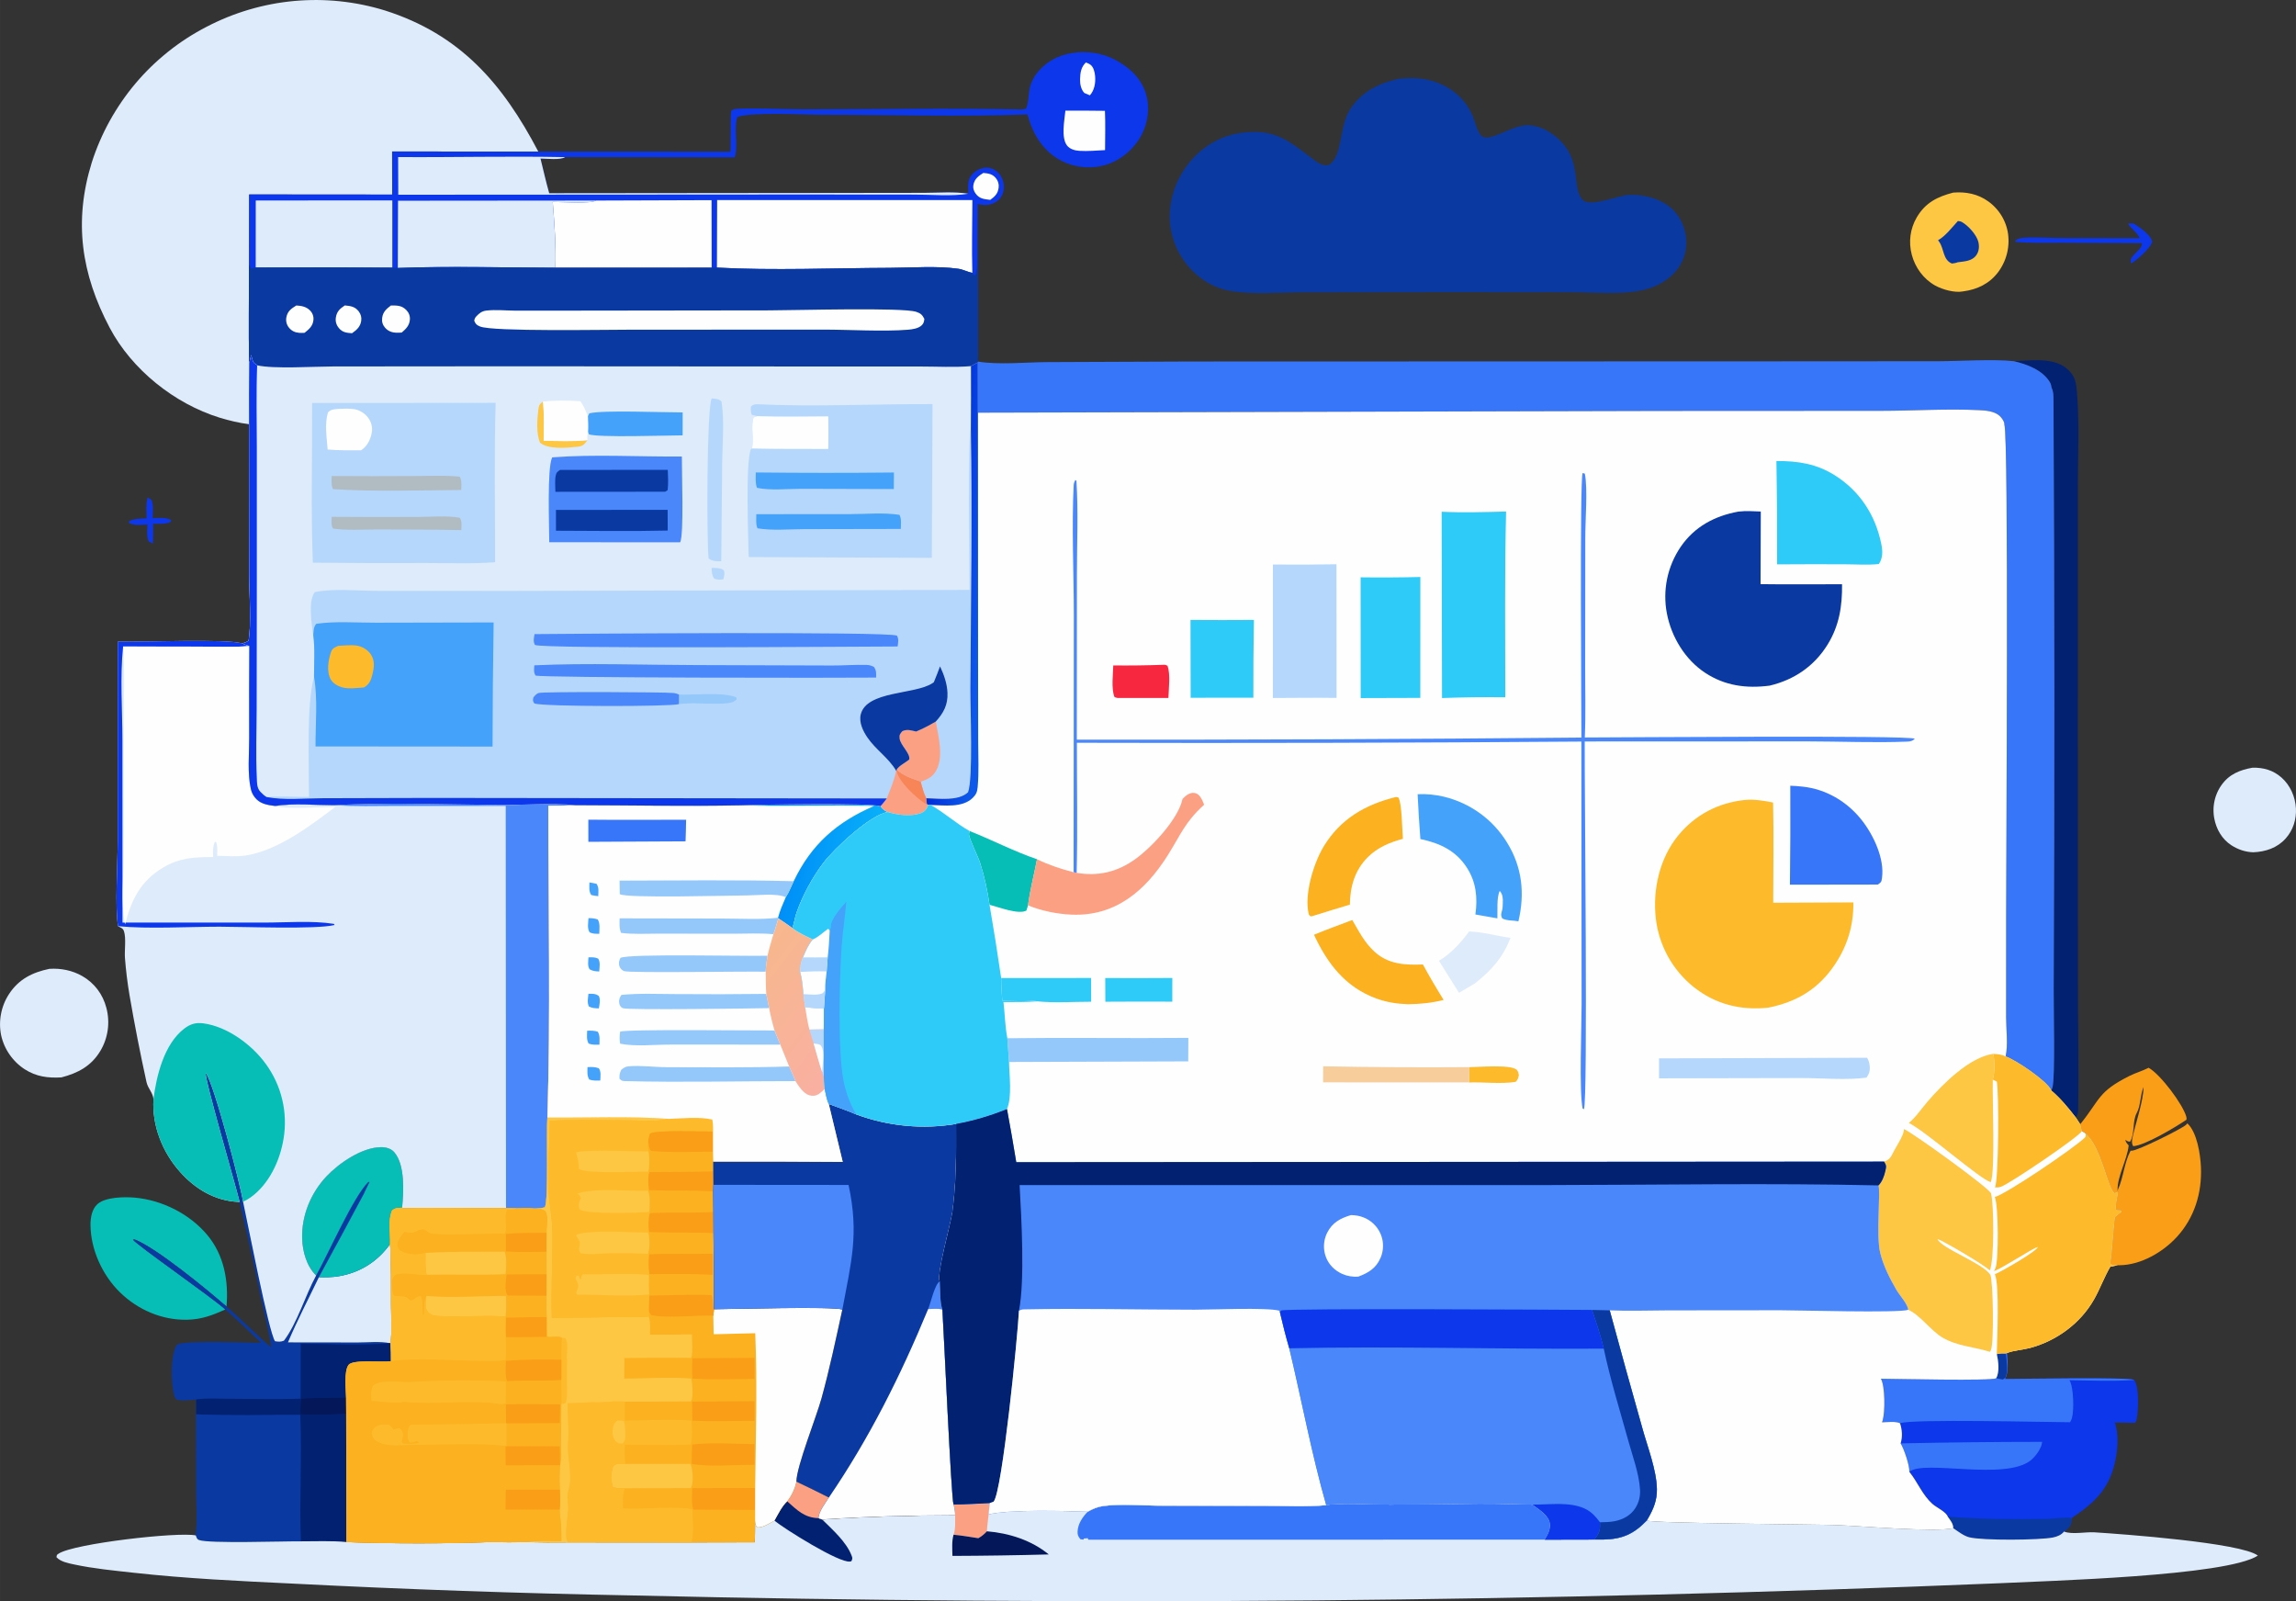 <?xml version="1.0" encoding="UTF-8"?>
<!DOCTYPE svg PUBLIC "-//W3C//DTD SVG 1.1//EN" "http://www.w3.org/Graphics/SVG/1.1/DTD/svg11.dtd">
<!-- Creator: CorelDRAW 2019 (64-Bit) -->
<svg xmlns="http://www.w3.org/2000/svg" xml:space="preserve" width="138.29mm" height="96.43mm" version="1.1" style="shape-rendering:geometricPrecision; text-rendering:geometricPrecision; image-rendering:optimizeQuality; fill-rule:evenodd; clip-rule:evenodd"
viewBox="0 0 1034.29 721.22"
 xmlns:xlink="http://www.w3.org/1999/xlink"
 xmlns:xodm="http://www.corel.com/coreldraw/odm/2003">
 <rect x="0" y="0" width="1034.29" height="721.22" fill="#333333" stroke="none"/>
 <defs>
  <style type="text/css">
   <![CDATA[
    .fil6 {fill:#022170;fill-rule:nonzero}
    .fil8 {fill:#041759;fill-rule:nonzero}
    .fil5 {fill:#06BEB5;fill-rule:nonzero}
    .fil4 {fill:#0A39A2;fill-rule:nonzero}
    .fil0 {fill:#0C37EA;fill-rule:nonzero}
    .fil21 {fill:#2FCBF8;fill-rule:nonzero}
    .fil7 {fill:#3876F9;fill-rule:nonzero}
    .fil14 {fill:#45A2FB;fill-rule:nonzero}
    .fil11 {fill:#4A87FB;fill-rule:nonzero}
    .fil15 {fill:#94C8FB;fill-rule:nonzero}
    .fil19 {fill:#B1BCC2;fill-rule:nonzero}
    .fil18 {fill:#B6D7FC;fill-rule:nonzero}
    .fil1 {fill:#DEEBFB;fill-rule:nonzero}
    .fil22 {fill:#F6273F;fill-rule:nonzero}
    .fil23 {fill:#F7CD9B;fill-rule:nonzero}
    .fil20 {fill:#F88558;fill-rule:nonzero}
    .fil2 {fill:#F99E16;fill-rule:nonzero}
    .fil12 {fill:#FBB120;fill-rule:nonzero}
    .fil9 {fill:#FCA083;fill-rule:nonzero}
    .fil13 {fill:#FDBB2B;fill-rule:nonzero}
    .fil3 {fill:#FDC643;fill-rule:nonzero}
    .fil10 {fill:#FEFEFE;fill-rule:nonzero}
    .fil24 {fill:url(#id0);fill-rule:nonzero}
    .fil17 {fill:url(#id1);fill-rule:nonzero}
    .fil16 {fill:url(#id2);fill-rule:nonzero}
   ]]>
  </style>
  <linearGradient id="id0" gradientUnits="userSpaceOnUse" x1="424.49" y1="262.11" x2="443.78" y2="263.66">
   <stop offset="0" style="stop-opacity:1; stop-color:#002BD7"/>
   <stop offset="1" style="stop-opacity:1; stop-color:#0C58E9"/>
  </linearGradient>
  <linearGradient id="id1" gradientUnits="userSpaceOnUse" x1="334.88" y1="435.02" x2="382.45" y2="472.37">
   <stop offset="0" style="stop-opacity:1; stop-color:#F8B78D"/>
   <stop offset="1" style="stop-opacity:1; stop-color:#F9B0A1"/>
  </linearGradient>
  <linearGradient id="id2" gradientUnits="userSpaceOnUse" x1="355.93" y1="386.28" x2="391.03" y2="392.45">
   <stop offset="0" style="stop-opacity:1; stop-color:#008FF8"/>
   <stop offset="1" style="stop-opacity:1; stop-color:#08AEF9"/>
  </linearGradient>
 </defs>
 <g id="Слой_x0020_1">
  <g id="_2737393608272">
   <path class="fil0" d="M66.49 224.02l1.75 1.16c0.98,2.55 0.59,5.53 0.54,8.22 2.91,-0.12 5.79,-0.53 8.44,0.91l-0.34 0.77c-2.51,1.11 -5.19,0.85 -7.88,0.8 0.05,2.98 -0.06,5.97 -0.11,8.94l-1.88 -0.9c-1.07,-2.38 -0.66,-5.11 -0.56,-7.66 -2.83,0.07 -5.69,0.56 -8.34,-0.66l-0 -0.83c2.44,-1.28 5.2,-1.15 7.91,-1.29 -0.07,-3.16 -0.36,-6.4 0.49,-9.47z"/>
   <path class="fil0" d="M958.64 100.76c0.9,-0.21 1.63,-0.15 2.54,-0.06 2.67,1.67 7.49,4.9 8.31,7.99 -0.02,0.12 -0.03,0.25 -0.06,0.37 -0.72,2.74 -6.86,8.19 -9.39,9.56 -1.46,-3.07 4.06,-5.38 4.75,-8.29 0.06,-0.26 0.1,-0.53 0.16,-0.8l-36.42 -0.19c-6.77,0.01 -13.62,0.2 -20.37,-0.37l-0.45 -0.57c1.08,-0.73 2.25,-1.16 3.56,-1.26 5.38,-0.42 11.14,0.06 16.56,0.08l36.01 0.05c-0.75,-2.12 -3.91,-4.34 -5.21,-6.5z"/>
   <path class="fil1" d="M1014.68 345.78c4.97,-0.11 9.33,1.12 13.1,4.45 3.94,3.49 6.19,8.65 6.48,13.86 0.27,4.98 -1.28,9.86 -4.63,13.59 -3.81,4.24 -9.01,5.96 -14.58,6.2 -3.55,-0.1 -6.92,-1.25 -9.9,-3.18 -4.17,-2.71 -6.77,-7.22 -7.67,-12.05 -0.06,-0.32 -0.12,-0.65 -0.16,-0.97 -0.04,-0.32 -0.08,-0.65 -0.11,-0.98 -0.03,-0.33 -0.05,-0.65 -0.06,-0.98 -0.02,-0.33 -0.02,-0.66 -0.02,-0.98 0,-0.33 0.01,-0.66 0.03,-0.98 0.02,-0.33 0.05,-0.65 0.09,-0.98 0.04,-0.33 0.08,-0.65 0.13,-0.97 0.05,-0.32 0.11,-0.65 0.18,-0.97 0.07,-0.32 0.15,-0.64 0.23,-0.96 0.08,-0.32 0.17,-0.63 0.27,-0.94 0.1,-0.31 0.21,-0.62 0.33,-0.93 0.11,-0.31 0.24,-0.61 0.37,-0.91 0.13,-0.3 0.27,-0.6 0.41,-0.89 0.15,-0.29 0.3,-0.58 0.46,-0.87 0.16,-0.29 0.33,-0.57 0.5,-0.85 0.18,-0.28 0.36,-0.55 0.55,-0.82 3.5,-4.96 8.26,-6.85 14,-7.89z"/>
   <path class="fil2" d="M967.87 480.92c5.24,2.85 15.47,16.42 17.02,22.1 0.16,0.58 0.1,0.79 0.05,1.32 -0.13,0.09 -0.27,0.18 -0.39,0.27 -4.7,3.15 -18.31,11.34 -23.59,11.64 -0.86,-1.39 -0.55,-2.88 -0.2,-4.42 1.39,-6.2 4.84,-16.23 4.86,-22.21 -1.57,3.65 -1.26,8.38 -3.03,11.6 -2.12,3.86 -0.76,9.18 -3.01,12.97 -1.11,0.01 -1.22,-0.17 -2.15,-0.82 0.17,1.16 0.76,1.68 1.49,2.54 -0.69,6.59 -5.16,13.85 -5.01,20.24l0.26 0.61 -1.64 0.66c-3.32,-2.73 -5.84,-20.78 -13.01,-26.82 -0.47,-0.48 -1.12,-0.78 -1.7,-1.12l-0.74 -3.11c0.09,-0.11 0.19,-0.23 0.28,-0.34 8.87,-11.09 7.75,-14.3 21.9,-21.42 2.78,-1.4 5.89,-2.23 8.6,-3.67z"/>
   <path class="fil3" d="M879.92 86.75c5.66,-0.47 11.13,0.6 15.79,3.99 0.3,0.21 0.59,0.43 0.87,0.66 0.29,0.23 0.57,0.46 0.85,0.71 0.27,0.24 0.54,0.49 0.8,0.75 0.26,0.26 0.51,0.52 0.76,0.79 0.25,0.27 0.49,0.54 0.73,0.82 0.24,0.28 0.47,0.57 0.69,0.86 0.22,0.29 0.44,0.59 0.64,0.89 0.21,0.3 0.41,0.61 0.59,0.93 0.19,0.31 0.37,0.63 0.55,0.95 0.18,0.32 0.34,0.65 0.5,0.98 0.16,0.33 0.31,0.67 0.45,1 0.14,0.34 0.27,0.68 0.4,1.03 0.12,0.35 0.23,0.69 0.34,1.04 0.1,0.35 0.2,0.7 0.29,1.06 0.09,0.36 0.17,0.71 0.24,1.07 0.07,0.36 0.13,0.72 0.18,1.08 0.05,0.38 0.09,0.75 0.12,1.13 0.03,0.38 0.05,0.76 0.07,1.14 0.02,0.38 0.02,0.76 0.02,1.14 -0.01,0.38 -0.02,0.76 -0.04,1.14 -0.03,0.38 -0.06,0.76 -0.1,1.13 -0.04,0.38 -0.09,0.75 -0.15,1.13 -0.06,0.37 -0.12,0.75 -0.2,1.12 -0.08,0.37 -0.16,0.74 -0.26,1.11 -0.1,0.37 -0.2,0.73 -0.32,1.1 -0.11,0.36 -0.23,0.72 -0.36,1.08 -0.13,0.36 -0.27,0.71 -0.42,1.06 -0.15,0.35 -0.3,0.7 -0.47,1.04 -0.16,0.34 -0.33,0.68 -0.51,1.01 -0.18,0.33 -0.37,0.66 -0.57,0.99 -0.2,0.32 -0.4,0.64 -0.61,0.96 -0.21,0.31 -0.43,0.62 -0.66,0.93 -3.95,5.24 -9.41,7.83 -15.8,8.68 -3.74,0.75 -9.27,-0.81 -12.56,-2.63 -5.24,-2.9 -9.01,-8.07 -10.54,-13.83 -1.53,-5.78 -0.78,-11.77 2.26,-16.93 3.87,-6.57 9.29,-9.27 16.42,-11.11z"/>
   <path class="fil4" d="M882 99.55c0.7,0.08 1.17,0.11 1.8,0.46 2.84,1.61 6.58,5.73 7.38,8.88 0.51,2.01 0.36,4.2 -0.84,5.96 -1.93,2.82 -5.38,2.85 -8.47,3.28 -0.81,0.37 -1.69,0.43 -2.57,0.57 -4.14,-1.64 -3.49,-6.7 -5.78,-9.85 -0.16,-0.21 -0.32,-0.42 -0.48,-0.63 3.35,-1.9 6.34,-5.84 8.95,-8.68z"/>
   <path class="fil2" d="M953.92 536.14c0.07,-0.15 0.14,-0.3 0.21,-0.45 2.5,-5.56 2.78,-12.07 5.65,-17.4 0.17,0.01 0.35,0.02 0.52,0.01 2.75,-0.05 22.37,-9.78 24.45,-11.65 0.22,-0.2 0.41,-0.45 0.61,-0.67 4.38,4.03 5.86,13.97 6.11,19.65 0.51,11.66 -2.9,22.85 -10.87,31.53 -6.3,6.86 -16.21,12.62 -25.75,12.72 -0.26,0 -0.52,-0.01 -0.79,-0.01 -1.26,-0.11 -2.46,0.03 -3.49,-0.73 0.81,-3.45 1.65,-20.02 2.25,-20.95 0.45,-0.71 2.24,-1.66 2.93,-2.44l-0.49 -0.59 -1.97 -0.09c-0.65,-1.72 0.63,-6.26 0.88,-8.32l-0.26 -0.61z"/>
   <path class="fil1" d="M22.29 436.38c5.1,-0.35 10.34,0.71 14.79,3.27 5.46,3.14 9.24,8.18 10.82,14.26 0.11,0.41 0.21,0.82 0.3,1.23 0.09,0.41 0.17,0.83 0.23,1.24 0.07,0.42 0.12,0.83 0.17,1.25 0.05,0.42 0.08,0.84 0.11,1.26 0.03,0.42 0.04,0.84 0.05,1.26 0,0.42 -0,0.84 -0.02,1.26 -0.02,0.42 -0.04,0.84 -0.08,1.26 -0.04,0.42 -0.09,0.84 -0.14,1.26 -0.06,0.42 -0.13,0.83 -0.21,1.25 -0.08,0.41 -0.17,0.82 -0.27,1.23 -0.1,0.41 -0.21,0.82 -0.33,1.22 -0.12,0.4 -0.25,0.8 -0.39,1.2 -0.14,0.4 -0.29,0.79 -0.45,1.18 -0.16,0.39 -0.33,0.78 -0.51,1.16 -0.18,0.38 -0.37,0.76 -0.57,1.13 -0.2,0.37 -0.4,0.74 -0.62,1.1 -4.07,6.77 -10.07,9.94 -17.5,11.87 -6.07,0.35 -11.31,-0.31 -16.53,-3.65 -0.33,-0.22 -0.66,-0.44 -0.98,-0.67 -0.32,-0.23 -0.64,-0.47 -0.95,-0.72 -0.31,-0.25 -0.61,-0.5 -0.91,-0.76 -0.3,-0.26 -0.59,-0.53 -0.87,-0.8 -0.28,-0.28 -0.56,-0.56 -0.83,-0.85 -0.27,-0.29 -0.54,-0.58 -0.79,-0.88 -0.26,-0.3 -0.51,-0.61 -0.75,-0.92 -0.24,-0.31 -0.48,-0.63 -0.7,-0.96 -0.23,-0.32 -0.45,-0.65 -0.66,-0.99 -0.21,-0.34 -0.41,-0.68 -0.61,-1.02 -0.19,-0.34 -0.38,-0.69 -0.56,-1.05 -0.18,-0.35 -0.35,-0.71 -0.51,-1.07 -0.16,-0.36 -0.31,-0.73 -0.45,-1.1 -0.14,-0.37 -0.28,-0.74 -0.4,-1.12 -0.12,-0.38 -0.24,-0.75 -0.35,-1.14 -0.11,-0.38 -0.2,-0.76 -0.29,-1.15 -0.08,-0.4 -0.16,-0.8 -0.22,-1.2 -0.06,-0.4 -0.12,-0.8 -0.16,-1.2 -0.04,-0.4 -0.08,-0.81 -0.1,-1.21 -0.02,-0.4 -0.04,-0.81 -0.04,-1.21 -0,-0.41 0,-0.81 0.02,-1.22 0.02,-0.41 0.04,-0.81 0.08,-1.21 0.04,-0.4 0.08,-0.81 0.13,-1.21 0.06,-0.4 0.12,-0.8 0.2,-1.2 0.07,-0.4 0.16,-0.79 0.25,-1.19 0.09,-0.39 0.2,-0.79 0.31,-1.18 0.11,-0.39 0.24,-0.77 0.37,-1.16 0.13,-0.38 0.27,-0.76 0.42,-1.14 0.15,-0.38 0.31,-0.75 0.48,-1.12 0.17,-0.37 0.35,-0.73 0.53,-1.09 0.19,-0.36 0.38,-0.71 0.59,-1.06 0.2,-0.35 0.42,-0.7 0.64,-1.04 4.41,-6.77 10.58,-9.81 18.27,-11.41z"/>
   <path class="fil5" d="M101.49 589.79c-5.82,2.65 -10.71,4.51 -17.21,4.64 -11.33,0.23 -22.16,-4.46 -30.23,-12.33 -7.94,-7.75 -13.25,-19.32 -13.29,-30.5 -0.01,-3.15 0.67,-7.07 3.14,-9.26 3.62,-3.22 12.21,-3.31 16.79,-2.91 12.32,1.1 24.77,7.33 32.71,16.86 7.57,9.08 9.6,20.7 8.64,32.19 -8.45,-7.38 -31.88,-26.67 -41.51,-30.25l-0.64 0.11c1.88,2.59 35.04,25.57 41.6,31.44z"/>
   <path class="fil6" d="M907.25 162.68c7.72,-0.26 18.42,-2.01 24.51,3.97 3.35,3.29 3.56,6.28 3.91,10.71 1.1,13.85 0.35,28.34 0.35,42.25l0 79.38 0.03 141.28c0,19.82 0.44,39.72 0.12,59.54 -0.02,1.46 -0.3,2.34 -1.06,3.56 -3.3,-4.27 -6.93,-8.7 -11.07,-12.19 0.3,-0.56 0.3,-0.51 0.52,-1.24 1.36,-4.45 0.51,-36.94 0.59,-44.43 0.43,-88.35 0.4,-176.7 -0.1,-265.05 -0.02,-2.13 0.09,-3.91 -0.87,-5.87 -0.12,-0.96 -0.27,-1.63 -0.78,-2.47 -3.33,-5.47 -10.23,-8.02 -16.16,-9.42z"/>
   <path class="fil0" d="M899.51 609.92c1.4,-0.44 2.64,-0.4 4.09,-0.37l0.49 -0.11c0.22,3.74 0.94,8.25 -0.87,11.67 6.99,-0.01 55.71,-0.9 58.2,0.43 2.32,3.31 1.91,13.51 1.12,17.65 -0.12,0.65 -0.42,1.12 -0.76,1.67 -3.03,-0.05 -6.07,-0.15 -9.1,-0.14 2.59,7.37 0.68,18.96 -2.63,25.83 -3.84,7.97 -9.78,12.43 -16.89,17.26 0.02,1.64 -0.16,2.96 -1.29,4.25 -0.59,0.67 -1.36,1.24 -2.07,1.78 -1.19,1.54 -3.06,2.26 -4.91,2.65 -5.94,1.23 -31.82,1.45 -37.78,-0.08 -2.54,-0.66 -5.02,-2.64 -7.18,-4.09 0.04,-2 -1.36,-3.64 -2.47,-5.19 -0.71,-2.18 -5.09,-4.13 -6.91,-5.75 -4.48,-3.99 -6.54,-9.53 -10.16,-14.14 -0.08,-0.11 -0.16,-0.21 -0.25,-0.31 0.15,-2.85 -2.38,-10.3 -3.92,-12.81 0.9,-2.98 0.69,-6.13 -0.27,-9.07 -1.54,-0.99 -6.15,-0.47 -8.11,-0.45 0.12,-0.3 0.22,-0.61 0.3,-0.92 1.08,-3.77 1.11,-15.24 -0.8,-18.7 6.32,0.05 49.68,1.1 51.91,-0.21 1.63,-2.88 1.01,-7.75 0.27,-10.85z"/>
   <path class="fil4" d="M877.44 683.13c14.88,1.15 29.84,1.24 44.77,0.99 1.94,-0.03 9.91,-0.96 10.94,-0.31 0.02,1.64 -0.16,2.96 -1.29,4.25 -0.59,0.67 -1.36,1.24 -2.07,1.78 -1.19,1.54 -3.06,2.26 -4.91,2.65 -5.94,1.23 -31.82,1.45 -37.78,-0.08 -2.54,-0.66 -5.02,-2.64 -7.18,-4.09 0.04,-2 -1.36,-3.64 -2.47,-5.19z"/>
   <path class="fil7" d="M856.21 650.12c21.24,-0.45 42.48,-0.68 63.72,-0.69 -0.14,2.73 -2.82,6.38 -4.89,8.13 -11.34,9.64 -48.48,-0.28 -54.92,5.37 0.15,-2.85 -2.38,-10.3 -3.92,-12.81z"/>
   <path class="fil7" d="M899.51 609.92c1.4,-0.44 2.64,-0.4 4.09,-0.37l0.49 -0.11c0.22,3.74 0.94,8.25 -0.87,11.67 6.99,-0.01 55.71,-0.9 58.2,0.43 -9.62,0.72 -19.51,0.22 -29.16,0.12 1.86,3.08 2.14,13.51 1.07,17.18 -0.15,0.5 -0.41,0.97 -0.64,1.43 -0.05,0.11 -0.1,0.22 -0.16,0.33 -11.15,-0.05 -71.05,-1.56 -76.59,0.44 -1.54,-0.99 -6.15,-0.47 -8.11,-0.45 0.12,-0.3 0.22,-0.61 0.3,-0.92 1.08,-3.77 1.11,-15.24 -0.8,-18.7 6.32,0.05 49.68,1.1 51.91,-0.21 1.63,-2.88 1.01,-7.75 0.27,-10.85z"/>
   <path class="fil4" d="M899.51 609.92c1.4,-0.44 2.64,-0.4 4.09,-0.37 0.34,3.49 1.15,7.6 -0.15,10.92l-1.17 0.88c-1.02,-0.17 -2.04,-0.32 -3.04,-0.59 1.63,-2.88 1.01,-7.75 0.27,-10.85z"/>
   <path class="fil4" d="M107.94 541.37c-1.73,-7.22 -15.95,-55.83 -15.27,-58.14 3.7,4.69 15.56,50.11 16.81,58.02 1.78,8 11.6,59 14.4,62.83 1.58,0.24 2.51,0.35 4.01,-0.25 5.9,-7.7 9.68,-20.5 14.51,-29.36 -4.28,-4.15 -6.13,-10.82 -6.3,-16.62 -0.31,-10.37 3.88,-20.49 10.94,-28.01 5.65,-6.01 16.05,-13.13 24.61,-13.17 2.16,-0.01 4.45,0.57 5.92,2.25 5.01,5.74 4.19,18.06 3.56,25.06 -2,0.15 -2.89,-0.05 -4.5,1.22 -1.99,4.66 -0.69,10.15 -0.91,15.12 0.59,9.17 0.43,18.44 0.45,27.63 0.01,5.55 0.39,11.56 -0.19,17.05 0.12,2.68 0.25,5.35 0.18,8.04 -0.17,0.03 -0.33,0.05 -0.5,0.08 -3.82,0.53 -16.81,-0.94 -18.68,1.67 -2.12,2.97 -1.14,11.04 -1.09,14.8l0.05 7.1 0.1 57.88c-6.74,-0.67 -13.82,-0.3 -20.61,-0.33 -7.37,-0.09 -41.45,1.09 -45.78,-0.6 -1.02,-0.4 -1.04,-1.12 -1.46,-2.07 0.68,-6.1 0.24,-12.67 0.23,-18.8l-0.09 -35.72 0 -6.69c-2.91,0.24 -5.93,0.74 -8.8,0.05 -0.54,-0.62 -0.85,-1.11 -1.07,-1.91 -1.49,-5.56 -1.83,-17.74 1.19,-22.85 3.46,-2.1 31.84,-0.83 37.91,-0.84 -5.28,-5.1 -10.51,-10.24 -16.08,-15.02 -6.56,-5.87 -39.72,-28.85 -41.6,-31.44l0.64 -0.11c9.63,3.58 33.07,22.87 41.51,30.25 6.86,5.94 13.16,12.49 20.1,18.33 -1.01,-7.76 -3.18,-15.61 -4.82,-23.27 -2.93,-14.1 -6.06,-28.16 -9.38,-42.17z"/>
   <path class="fil1" d="M175.73 560.32c0.59,9.17 0.43,18.44 0.45,27.63 0.01,5.55 0.39,11.56 -0.19,17.05l-0.34 -0c-4.33,-0.95 -10.08,-0.33 -14.58,-0.34l-31.36 -0.04c4.2,-9.92 9.27,-19.62 13.93,-29.34 2.88,0.07 5.91,0.06 8.76,-0.41 9.65,-1.57 17.69,-6.61 23.34,-14.56z"/>
   <path class="fil5" d="M142.4 574.47c-4.28,-4.15 -6.13,-10.82 -6.3,-16.62 -0.31,-10.37 3.88,-20.49 10.94,-28.01 5.65,-6.01 16.05,-13.13 24.61,-13.17 2.16,-0.01 4.45,0.57 5.92,2.25 5.01,5.74 4.19,18.06 3.56,25.06 -2,0.15 -2.89,-0.05 -4.5,1.22 -1.99,4.66 -0.69,10.15 -0.91,15.12 -5.65,7.95 -13.68,12.99 -23.34,14.56 -2.85,0.46 -5.88,0.48 -8.76,0.41 6.92,-12.66 13.78,-25.36 20.56,-38.1l0.89 -0.12 -0.94 0.11 2.35 -4.82 -0.59 0.03c-6.75,6.66 -18,32.32 -23.49,42.09z"/>
   <path class="fil6" d="M175.65 604.99l0.34 0c0.12,2.68 0.25,5.35 0.18,8.04 -0.17,0.03 -0.33,0.05 -0.5,0.08 -3.82,0.53 -16.81,-0.94 -18.68,1.67 -2.12,2.97 -1.14,11.04 -1.09,14.8l0.05 7.1 0.1 57.88c-6.74,-0.67 -13.82,-0.3 -20.61,-0.33 -0.47,-18.95 0.36,-37.94 -0.19,-56.89 -15.62,-0.08 -31.31,0.43 -46.91,-0.31l0 -6.69c4.61,-0.69 9.75,-0.33 14.42,-0.32 10.87,0.03 21.79,0.4 32.65,-0.05l0.07 -24.78c13.21,0.09 27.02,0.92 40.18,-0.22z"/>
   <path class="fil8" d="M135.75 630.08c6.63,-0.6 13.49,-0.38 20.14,-0.48l0.05 7.1c-6.79,0.35 -13.79,0.74 -20.57,0.26 -0.06,-2.37 0.05,-4.51 0.38,-6.87z"/>
   <path class="fil4" d="M88.34 637.05c15.6,0.74 31.29,0.23 46.91,0.31 0.55,18.95 -0.28,37.94 0.19,56.89 -7.37,-0.09 -41.45,1.09 -45.78,-0.6 -1.02,-0.4 -1.04,-1.12 -1.46,-2.07 0.68,-6.1 0.24,-12.67 0.23,-18.8l-0.09 -35.72z"/>
   <path class="fil4" d="M630.66 35.39c3.37,-0.26 6.62,-0.39 9.98,0.09 10.07,1.46 18.93,7.35 22.85,16.96 0.99,2.42 1.9,6.49 3.58,8.46 3.44,4.03 14.14,-5 21.8,-4.49 3.95,0.26 7.59,1.9 10.76,4.22 14.12,10.36 7.81,23.94 13.44,29.51 3.32,3.29 15.85,-2.06 20.44,-2.32 6.78,-0.39 14.53,1.56 19.65,6.21 4.09,3.73 6.36,9.34 6.48,14.84 0.01,0.34 0,0.67 -0.01,1.01 -0.01,0.34 -0.03,0.67 -0.06,1 -0.03,0.33 -0.07,0.67 -0.11,1 -0.05,0.33 -0.1,0.66 -0.16,0.99 -0.06,0.33 -0.12,0.66 -0.2,0.99 -0.08,0.33 -0.16,0.65 -0.26,0.97 -0.09,0.32 -0.2,0.64 -0.31,0.96 -0.11,0.32 -0.23,0.63 -0.35,0.94 -0.12,0.31 -0.26,0.62 -0.4,0.92 -0.14,0.3 -0.29,0.6 -0.44,0.9 -0.16,0.3 -0.33,0.59 -0.49,0.88 -0.17,0.29 -0.35,0.57 -0.54,0.85 -0.19,0.28 -0.38,0.55 -0.58,0.82 -0.2,0.27 -0.4,0.53 -0.62,0.79 -0.21,0.26 -0.43,0.51 -0.65,0.76 -0.22,0.25 -0.46,0.49 -0.69,0.73 -3.92,3.98 -9.23,6.42 -14.66,7.48 -9.81,1.92 -21.39,0.78 -31.4,0.75l-54.75 -0.05 -65.92 0.09c-10.43,0 -22.55,1.13 -32.82,-0.62 -1.13,-0.2 -2.25,-0.45 -3.35,-0.78 -1.1,-0.32 -2.18,-0.7 -3.24,-1.15 -1.06,-0.44 -2.09,-0.95 -3.09,-1.51 -1,-0.56 -1.97,-1.17 -2.9,-1.84 -0.47,-0.33 -0.93,-0.68 -1.38,-1.03 -0.45,-0.35 -0.89,-0.72 -1.32,-1.1 -0.43,-0.38 -0.86,-0.76 -1.27,-1.16 -0.41,-0.4 -0.82,-0.81 -1.21,-1.22 -0.39,-0.42 -0.78,-0.84 -1.15,-1.28 -0.37,-0.44 -0.73,-0.88 -1.09,-1.34 -0.35,-0.45 -0.69,-0.92 -1.02,-1.39 -0.33,-0.47 -0.64,-0.95 -0.95,-1.44 -0.3,-0.49 -0.6,-0.98 -0.88,-1.48 -0.28,-0.5 -0.55,-1.01 -0.8,-1.52 -0.26,-0.51 -0.5,-1.03 -0.73,-1.56 -0.23,-0.53 -0.45,-1.06 -0.65,-1.59 -0.2,-0.54 -0.39,-1.08 -0.57,-1.62 -0.18,-0.55 -0.34,-1.1 -0.49,-1.65 -0.15,-0.55 -0.29,-1.11 -0.41,-1.67 -0.12,-0.56 -0.23,-1.12 -0.33,-1.69 -1.63,-9.96 1.29,-20.32 7.27,-28.38 5.93,-8 14.59,-13.44 24.5,-14.79 14.84,-2.03 21.15,3.34 32.08,11.68 2.2,1.68 4.31,3.26 7.2,2.87 6.69,-3.82 4.43,-17.11 9.96,-25.46 5.26,-7.94 13.21,-11.65 22.27,-13.57z"/>
   <path class="fil7" d="M440.58 162.87c9.34,1.53 21.43,0.29 31.04,0.23l64.98 -0.27 257.99 -0.08 78.21 -0.05c9.77,-0.01 25.3,-1.05 34.44,-0.01 5.94,1.4 12.83,3.95 16.16,9.42 0.51,0.84 0.66,1.51 0.78,2.47 0.95,1.96 0.84,3.75 0.87,5.87 0.5,88.35 0.53,176.7 0.1,265.05 -0.09,7.49 0.77,39.98 -0.59,44.43 -0.23,0.72 -0.23,0.68 -0.52,1.24 -0.05,-0.12 -0.09,-0.25 -0.14,-0.36 -2.24,-4.27 -15.86,-13.41 -20.42,-14.98 1.17,-5 0.23,-12.28 0.23,-17.55l0.01 -45.79c0,-24.1 1.22,-216.45 -0.81,-221.28 0,-0.14 0.01,-0.28 0,-0.42 -0.16,-1.21 -1.3,-2.72 -2.18,-3.52 -2.33,-2.11 -6.29,-2.39 -9.3,-2.54 -14.55,-0.69 -29.46,0.3 -44.06,0.31l-99.5 0.05 -307.33 0.78 -0.02 -22.65 0.06 -0.35z"/>
   <path class="fil1" d="M112.2 191.06c-4.44,-0.52 -8.98,-1.61 -13.26,-2.93 -20.33,-6.28 -39.57,-21.65 -49.52,-40.48 -12.84,-24.3 -16.29,-47.89 -8.11,-74.38 0.26,-0.82 0.53,-1.63 0.81,-2.44 0.28,-0.81 0.57,-1.62 0.87,-2.42 0.3,-0.8 0.61,-1.6 0.93,-2.4 0.32,-0.8 0.65,-1.59 0.99,-2.37 0.34,-0.79 0.69,-1.57 1.05,-2.35 0.36,-0.78 0.72,-1.55 1.1,-2.32 0.38,-0.77 0.76,-1.53 1.16,-2.29 0.4,-0.76 0.8,-1.51 1.22,-2.26 0.41,-0.75 0.84,-1.49 1.27,-2.23 0.43,-0.74 0.87,-1.47 1.33,-2.2 0.45,-0.73 0.91,-1.45 1.38,-2.17 0.47,-0.72 0.95,-1.43 1.43,-2.13 0.49,-0.71 0.98,-1.4 1.48,-2.1 0.5,-0.69 1.01,-1.38 1.53,-2.06 0.52,-0.68 1.05,-1.36 1.58,-2.02 0.54,-0.67 1.08,-1.33 1.63,-1.98 0.55,-0.65 1.11,-1.3 1.68,-1.94 0.57,-0.64 1.15,-1.27 1.73,-1.9 0.58,-0.63 1.18,-1.24 1.78,-1.86 0.6,-0.61 1.21,-1.22 1.82,-1.81 0.61,-0.6 1.24,-1.19 1.87,-1.77 0.63,-0.58 1.26,-1.16 1.91,-1.72 0.64,-0.57 1.29,-1.12 1.95,-1.67 0.66,-0.55 1.32,-1.09 1.99,-1.63 0.67,-0.53 1.35,-1.06 2.03,-1.58 0.68,-0.52 1.37,-1.03 2.07,-1.53 0.69,-0.5 1.4,-0.99 2.1,-1.47 0.71,-0.48 1.42,-0.96 2.14,-1.42 0.72,-0.47 1.44,-0.92 2.17,-1.37 0.73,-0.45 1.47,-0.89 2.21,-1.31 0.74,-0.43 1.49,-0.85 2.24,-1.26 0.75,-0.41 1.51,-0.81 2.27,-1.21 0.76,-0.4 1.53,-0.79 2.31,-1.17 0.77,-0.38 1.55,-0.75 2.33,-1.11 0.78,-0.36 1.57,-0.71 2.36,-1.06 0.79,-0.34 1.59,-0.68 2.39,-1 0.8,-0.32 1.6,-0.64 2.41,-0.94 0.81,-0.3 1.62,-0.6 2.43,-0.88 0.81,-0.28 1.63,-0.56 2.45,-0.82 0.82,-0.26 1.64,-0.52 2.47,-0.76 0.83,-0.24 1.66,-0.48 2.49,-0.7 0.83,-0.22 1.67,-0.44 2.5,-0.64 0.84,-0.2 1.68,-0.4 2.52,-0.58 0.84,-0.18 1.69,-0.36 2.53,-0.52 0.85,-0.16 1.69,-0.31 2.55,-0.46 0.85,-0.14 1.7,-0.27 2.56,-0.39 0.85,-0.12 1.71,-0.23 2.57,-0.33 0.86,-0.1 1.71,-0.19 2.57,-0.27 0.86,-0.08 1.72,-0.15 2.58,-0.2 0.86,-0.06 1.72,-0.1 2.58,-0.14 0.86,-0.04 1.72,-0.06 2.58,-0.08 0.86,-0.02 1.72,-0.02 2.59,-0.02 0.86,0.01 1.72,0.02 2.59,0.05 0.86,0.03 1.72,0.06 2.58,0.11 0.86,0.05 1.72,0.11 2.58,0.17 0.86,0.07 1.72,0.15 2.58,0.24 0.86,0.09 1.71,0.19 2.57,0.3 0.85,0.11 1.71,0.23 2.56,0.36 0.85,0.13 1.7,0.27 2.55,0.42 0.85,0.15 1.69,0.31 2.54,0.49 0.85,0.17 1.69,0.36 2.53,0.55 0.84,0.19 1.68,0.4 2.51,0.61 0.84,0.21 1.67,0.44 2.5,0.67 0.83,0.23 1.66,0.48 2.48,0.73 33.94,10.78 53.07,32.92 69.13,63.59l-65.84 -0.07 0.04 19.42 -64.44 -0.05 -0.03 31.51c0.01,14.8 -0.32,29.69 0.07,44.49 -0.12,9.16 -0.14,18.31 -0.07,27.47z"/>
   <path class="fil1" d="M358.76 667.32c4.92,2.32 9.8,4.71 14.65,7.17 -1.58,2.55 -4.6,6.33 -4.67,9.31l1.62 0.59c19.87,-1.32 40.01,-1.86 59.91,-1.9 -0.01,-1.74 -0.23,-3.18 -0.71,-4.85 5.41,0.04 10.89,-0.41 16.31,-0.62l-0.51 5.05c9.85,-2.26 34.1,-1.54 44.65,-1.2 2.36,-1.29 4.45,-2.21 7.16,-2.56 7.87,-0.99 16.57,-0.19 24.52,-0.14l48.08 0.08c9.14,0.01 18.58,0.53 27.68,-0.29 4.97,-1.28 22.4,-0.26 28.82,-0.27 21.28,-0.03 42.86,-0.94 64.1,0.01 2.86,2.15 7.46,4.79 7.88,8.67 0.27,2.54 -1.03,5.05 -2.37,7.11l22.29 -0.05c1.42,0.03 2.85,0.02 4.27,-0.01 8.33,-0.19 13.6,-2.53 19.37,-8.56 3.21,1.27 73.65,1.67 84.73,2.03 11.09,0.36 45.01,3.36 53.37,1.43 2.16,1.45 4.64,3.44 7.18,4.09 5.96,1.53 31.85,1.31 37.78,0.08 1.86,-0.39 3.72,-1.12 4.91,-2.65 3.73,1.43 9.63,0.09 13.73,0.34 11.98,0.75 66.02,4.66 73.61,10.48 -14.16,9.26 -95.03,11.37 -116.45,12.45 -102.59,4.23 -205.22,6.81 -307.89,7.73 -102.67,0.91 -205.33,0.17 -307.98,-2.23 -50.99,-0.95 -101.96,-2.72 -152.89,-5.33 -23.95,-1.15 -47.82,-2.25 -71.66,-4.89 -8.97,-0.99 -18.15,-1.86 -26.98,-3.76 -2.63,-0.56 -5.96,-1.2 -7.84,-3.24 0.21,-1.03 -0.02,-0.95 0.98,-1.61 6.93,-4.55 53.65,-9.88 61.77,-8.21 0.41,0.95 0.43,1.67 1.46,2.07 4.33,1.69 38.41,0.51 45.78,0.6 6.79,0.03 13.87,-0.34 20.61,0.33 20.45,0.74 44.29,0.76 64.75,0 5.52,0.11 11.03,0.12 16.54,0.03 6.21,0.15 12.41,0.18 18.62,0.1l55.54 0.02 28.5 -0.06c0.17,-3.27 0.12,-6.57 0.16,-9.84 0.11,1.13 0.13,2.06 0.81,3.02 2.33,0.55 5.76,-1.83 7.85,-2.91 1.68,-2.93 3.29,-6.39 5.76,-8.73 2.13,-2.7 3.4,-5.54 4.18,-8.87z"/>
   <path class="fil9" d="M429.56 677.65c5.41,0.04 10.89,-0.41 16.31,-0.62l-0.51 5.05c-0.28,2.53 -0.66,5.1 -0.78,7.64 -1.22,1.31 -2.29,2.24 -3.87,3.1 -3.7,-0.54 -7.44,-1.24 -11.16,-1.55 0.99,-2.52 0.68,-6.05 0.72,-8.77 -0.01,-1.74 -0.23,-3.18 -0.71,-4.85z"/>
   <path class="fil8" d="M444.58 689.72c9.93,0.8 20.08,4.02 27.85,10.42 -14.46,0.39 -28.92,0.61 -43.38,0.66 -0.06,-3.17 -0.35,-6.45 0.5,-9.53 3.72,0.31 7.47,1.01 11.16,1.55 1.57,-0.86 2.64,-1.79 3.87,-3.1z"/>
   <path class="fil6" d="M358.76 667.32c4.92,2.32 9.8,4.71 14.65,7.17 -1.58,2.55 -4.6,6.33 -4.67,9.31l1.62 0.59c4.65,4.59 10.78,9.97 13.22,16.15 0.51,1.29 0.48,1.47 -0.05,2.66 -0.21,0.04 -0.41,0.1 -0.62,0.13 -4.92,0.77 -29.62,-14.79 -34.08,-18.42 1.68,-2.93 3.29,-6.39 5.76,-8.73 2.13,-2.7 3.4,-5.54 4.18,-8.87z"/>
   <path class="fil9" d="M358.76 667.32c4.92,2.32 9.8,4.71 14.65,7.17 -1.58,2.55 -4.6,6.33 -4.67,9.31 -6.35,-0.16 -9.68,-3.63 -14.15,-7.61 2.13,-2.7 3.4,-5.54 4.18,-8.87z"/>
   <path class="fil7" d="M597.45 677.96c4.97,-1.28 22.4,-0.26 28.82,-0.27 21.28,-0.03 42.86,-0.94 64.1,0.01 2.86,2.15 7.46,4.79 7.88,8.67 0.27,2.54 -1.03,5.05 -2.37,7.11l-205.58 0.03 -0.31 -0.68 -1.87 0.15 0.07 0.48 -1.48 -0.16c-0.95,-1.19 -1.36,-1.87 -1.29,-3.46 0.14,-3.49 2.25,-6.56 4.58,-8.97 2.36,-1.29 4.45,-2.21 7.16,-2.56 7.87,-0.99 16.57,-0.19 24.52,-0.14l48.08 0.08c9.14,0.01 18.58,0.53 27.68,-0.29z"/>
   <path class="fil0" d="M460.04 49.34l2.09 -0.31c1.18,-2.4 1.15,-6.13 1.64,-8.83 1.29,-7.13 7.74,-12.81 14.33,-15.1 7.6,-2.65 16.54,-2.03 23.72,1.57 6.46,3.24 12.12,8.31 14.33,15.37 1.94,6.21 1.08,13.1 -1.96,18.81 -3.39,6.37 -9.33,11.4 -16.27,13.46 -0.42,0.12 -0.85,0.23 -1.28,0.33 -0.43,0.1 -0.86,0.19 -1.29,0.27 -0.43,0.08 -0.87,0.15 -1.31,0.21 -0.44,0.06 -0.87,0.11 -1.31,0.14 -0.44,0.04 -0.88,0.07 -1.32,0.08 -0.44,0.02 -0.88,0.02 -1.32,0.02 -0.44,-0.01 -0.88,-0.02 -1.32,-0.05 -0.44,-0.03 -0.88,-0.06 -1.32,-0.11 -0.44,-0.05 -0.88,-0.11 -1.31,-0.18 -0.44,-0.07 -0.87,-0.15 -1.3,-0.24 -0.43,-0.09 -0.86,-0.19 -1.29,-0.3 -0.43,-0.11 -0.85,-0.23 -1.27,-0.36 -0.42,-0.13 -0.84,-0.27 -1.25,-0.43 -0.41,-0.15 -0.82,-0.31 -1.23,-0.49 -0.41,-0.17 -0.81,-0.35 -1.2,-0.55 -0.4,-0.19 -0.79,-0.39 -1.17,-0.6 -7.64,-4.21 -12.2,-11.74 -14.44,-19.97l-0.14 -0.55c-30.47,1.17 -61.32,0.17 -91.83,0.16 -8.79,-0 -32.01,-1.37 -38.9,1 -1.68,5.78 0.55,12.55 -1.12,18.18l-76.42 -0.12c-2.32,1.42 -8.29,0.65 -11.11,0.64 1.3,5.2 2.46,10.48 3.93,15.63l129.81 -0.13 38.99 -0.05c6.41,-0.01 13.73,-0.63 20.05,0.4 -0.2,-2.94 -0.53,-6.03 1.46,-8.49 1.46,-1.81 4.03,-3.07 6.34,-3.22 2.01,-0.13 3.93,0.65 5.39,2.03 1.75,1.66 2.73,4.06 2.79,6.46 0.05,2.29 -0.73,4.47 -2.43,6.05 -1.68,1.56 -4.17,2.4 -6.46,2.26 -0.96,-0.06 -1.92,-0.25 -2.87,-0.43l-0.1 17.39 0.22 53.57 -0.06 0.35 -3.1 1.69c-7.5,0.64 -15.48,0.17 -23.02,0.17l-44.31 -0 -140.38 -0.09 -79.68 0.07c-8.71,0.01 -26.76,1.2 -34.21,-0.51 -0.46,-0.47 -0.18,-0.23 -1,-0.72 -1.12,-0.67 -1.32,-2.64 -1.68,-3.92l-0.88 3.7c-0.39,-14.79 -0.06,-29.68 -0.07,-44.49l0.03 -31.51 64.44 0.05 -0.04 -19.42 65.84 0.07 86.59 0.05 0.15 -16.19 0.18 -2.29c0.39,-0.22 0.75,-0.54 1.18,-0.65 3.41,-0.84 25.6,0.04 31.2,0.03 32.72,-0.02 65.56,-0.67 98.26,0.07z"/>
   <path class="fil10" d="M489.15 28.13c0.65,0.27 1.45,0.56 2.02,0.98 1.5,1.11 2,3.43 2.15,5.2 0.26,3.06 -0.29,6.31 -2.36,8.63l-2.53 -1.08c-1.47,-1.62 -1.95,-4.04 -1.89,-6.2 0.08,-2.96 0.45,-5.42 2.62,-7.54z"/>
   <path class="fil10" d="M442.94 77.9c2.27,0.18 4.15,0.46 5.67,2.32 1.04,1.27 1.46,2.72 1.25,4.35 -0.33,2.64 -1.7,3.97 -3.79,5.45 -2.66,-0.32 -4.82,-0.44 -6.54,-2.78 -0.93,-1.26 -1.33,-2.63 -0.99,-4.18 0.55,-2.58 2.29,-3.82 4.4,-5.16z"/>
   <path class="fil10" d="M479.93 49.84c5.94,-0.03 11.88,-0 17.82,0.08 0.24,5.88 0.08,11.8 0.05,17.69 -3.8,0.18 -7.78,0.57 -11.57,0.33 -1.98,-0.12 -4.28,-0.75 -5.55,-2.38 -2.77,-3.55 -1.15,-11.46 -0.75,-15.72z"/>
   <path class="fil1" d="M179.34 70.74c25.05,0.18 50.21,-0.49 75.24,0.03 -2.32,1.42 -8.29,0.65 -11.11,0.64 1.3,5.2 2.46,10.48 3.93,15.63l129.81 -0.13 38.99 -0.05c6.41,-0.01 13.73,-0.63 20.05,0.4 -7.54,1.26 -16.6,0.39 -24.3,0.38l-50.84 -0.04 -181.71 0.11 -0.06 -16.96z"/>
   <path class="fil1" d="M115.22 90.3l61.51 -0.03 0 30.27c-20.51,-0.14 -41.02,-0.15 -61.54,-0.05l0.02 -30.19z"/>
   <path class="fil10" d="M268.59 90.33l51.95 -0.18 0.05 30.4 -70.4 0.01c0.3,-9.93 -0.41,-19.73 -1.2,-29.62 3.89,0.02 17.05,0.94 19.6,-0.62z"/>
   <path class="fil1" d="M179.28 90.41l89.31 -0.08c-2.55,1.55 -15.71,0.64 -19.6,0.62 0.79,9.89 1.49,19.69 1.2,29.62 -23.6,-0.05 -47.42,-0.75 -70.99,0.11l0.09 -30.27z"/>
   <path class="fil10" d="M323.04 90.12l115 -0c-0.04,10.9 -0.34,21.88 -0.02,32.78 -2.12,-0.37 -4.09,-1.54 -6.35,-1.85 -9.83,-1.36 -20.8,-0.44 -30.74,-0.41 -25.46,0.08 -52.66,1.27 -77.97,-0.11l0.09 -30.4z"/>
   <path class="fil4" d="M438.02 122.9l0.65 1.02 0.79 -0.02c1.2,-4.42 0.54,-9.98 0.9,-14.6l0.22 53.57 -0.06 0.35 -3.1 1.69c-7.5,0.64 -15.48,0.17 -23.02,0.17l-44.31 -0 -140.38 -0.09 -79.68 0.07c-8.71,0.01 -26.76,1.2 -34.21,-0.51 -0.46,-0.47 -0.18,-0.23 -1,-0.72 -1.12,-0.67 -1.32,-2.64 -1.68,-3.92l-0.88 3.7c-0.39,-14.79 -0.06,-29.68 -0.07,-44.49l0.89 1.83c0.7,-0.14 1.42,-0.26 2.1,-0.45 20.51,-0.1 41.02,-0.08 61.54,0.05l2.47 0.14c23.57,-0.86 47.4,-0.16 70.99,-0.11l70.4 -0.01 2.36 -0.04c25.31,1.38 52.52,0.19 77.97,0.11 9.95,-0.03 20.91,-0.95 30.74,0.41 2.25,0.31 4.22,1.49 6.35,1.85z"/>
   <path class="fil10" d="M155.33 137.57c2.58,0.24 4.58,0.5 6.25,2.67 1,1.3 1.37,2.72 1.12,4.35 -0.41,2.64 -2.06,4.04 -4.13,5.51 -2.42,-0.19 -4.26,-0.34 -5.91,-2.33 -1.2,-1.44 -1.66,-3.06 -1.34,-4.91 0.46,-2.66 1.85,-3.85 4.01,-5.29z"/>
   <path class="fil10" d="M133.47 137.59c2.28,0.14 4.41,0.5 6.11,2.17 1.17,1.14 1.76,2.64 1.62,4.28 -0.23,2.79 -1.97,4.24 -4.01,5.87 -0.84,0.04 -1.67,0.07 -2.51,-0 -1.91,-0.17 -3.43,-0.92 -4.62,-2.46 -1,-1.31 -1.37,-2.93 -1.06,-4.55 0.53,-2.75 2.2,-3.9 4.46,-5.29z"/>
   <path class="fil10" d="M176.08 137.61c2.75,-0.03 4.82,-0.08 6.88,1.96 1.2,1.19 1.81,2.68 1.68,4.38 -0.2,2.65 -1.75,4.19 -3.67,5.83 -0.72,0.07 -1.44,0.1 -2.16,0.08 -2.14,-0.02 -3.94,-0.63 -5.38,-2.29 -1.09,-1.27 -1.5,-2.72 -1.28,-4.38 0.36,-2.73 1.86,-3.98 3.93,-5.59z"/>
   <path class="fil10" d="M347.52 139.78c11.05,-0.02 58.98,-1.38 65.22,0.67 1.99,0.65 2.72,1.37 3.65,3.16 -0.11,1.16 -0.26,2 -1.12,2.85 -1.51,1.5 -4.21,1.88 -6.26,2.05 -11.12,0.92 -26.75,-0.07 -38.4,-0.05l-86.91 0.04c-10.15,-0.03 -61.88,0.96 -67.49,-1.46 -1.54,-0.66 -1.97,-1.09 -2.59,-2.59 0.16,-0.81 0.37,-1.37 0.96,-1.98 1.39,-1.46 2.52,-2.34 4.51,-2.58 4.12,-0.49 8.8,-0.01 12.97,0.03l24.45 -0.01 91.03 -0.12z"/>
   <path class="fil1" d="M53.03 289.01c10.73,0.3 48.98,-1.38 56.13,0.82 1.05,0.45 2.05,0.87 3.16,1.15 -0.11,13.81 -0.13,27.61 -0.07,41.42 0.02,7.27 -0.84,15.99 0.76,23.05 0.1,0.44 0.23,0.87 0.39,1.29 0.16,0.42 0.36,0.82 0.58,1.22 0.22,0.39 0.47,0.76 0.75,1.12 0.28,0.36 0.58,0.69 0.9,1 2.2,2.15 5.31,2.58 8.22,2.95 8.38,-1.32 18.07,-0.36 26.59,-0.35 23.63,-1.29 50.69,-0.3 74.55,-0.09 11.16,0.1 23.04,-1.02 34.07,0.09 -4.03,0.21 -8.03,0.28 -12.06,0.25 -0.01,46.73 1.03,93.74 -0.42,140.45 -0.52,6.94 0.57,36.81 -1.11,40.46 -1.74,0.47 -3.26,0.54 -5.06,0.55 -2.41,-0.39 -5.28,-0.08 -7.75,-0.05l-4.72 -0.08c-15.44,0.2 -30.89,-0.31 -46.33,0.07l-0.47 -0.32c0.63,-7 1.45,-19.32 -3.56,-25.06 -1.47,-1.68 -3.77,-2.26 -5.92,-2.25 -8.56,0.04 -18.96,7.17 -24.61,13.17 -7.06,7.52 -11.25,17.64 -10.94,28.01 0.17,5.8 2.02,12.47 6.3,16.62 -4.83,8.86 -8.62,21.67 -14.51,29.36 -1.5,0.6 -2.43,0.49 -4.01,0.25 -2.8,-3.83 -12.62,-54.83 -14.4,-62.83 -1.25,-7.91 -13.11,-53.34 -16.81,-58.02 -0.68,2.31 13.54,50.91 15.27,58.14l-0.6 -0.02c-10.49,-0.52 -19.28,-5.73 -26.2,-13.47 -7.94,-8.87 -12.72,-20.79 -12.02,-32.76 -0.23,-3.01 -2.45,-4.74 -3.13,-7.73 -2.87,-13.04 -5.43,-26.14 -7.68,-39.3 -0.93,-5.52 -1.61,-11.07 -2.04,-16.66 -0.25,-3.4 0.59,-8.87 -0.43,-11.98 -0.47,-1.44 -1.43,-1.62 -2.67,-2.28 -1.45,-8.43 -0.18,-28.17 -0.16,-38.08l0.02 -90.06z"/>
   <path class="fil0" d="M53.03 289.01c10.73,0.3 48.98,-1.38 56.13,0.82 1.05,0.45 2.05,0.87 3.16,1.15 -7.03,0.63 -14.27,0.28 -21.33,0.27l-35.54 -0.04c-1.42,13.65 -0.32,28.44 -0.31,42.2l0.03 82.13 63.41 0.01c10.23,0.02 21.78,-1 31.86,0.58l0.24 0.51c-8.16,2.03 -41.38,0.75 -51.78,0.75 -13.79,0.01 -32.47,1.09 -45.71,-0.23 -1.45,-8.43 -0.18,-28.17 -0.16,-38.08l0.02 -90.06z"/>
   <path class="fil11" d="M150.44 362.65c23.63,-1.29 50.69,-0.3 74.55,-0.09 11.16,0.1 23.04,-1.02 34.07,0.09 -4.03,0.21 -8.03,0.28 -12.06,0.25 -0.01,46.73 1.03,93.74 -0.42,140.45 -0.52,6.94 0.57,36.81 -1.11,40.46 -1.74,0.47 -3.26,0.54 -5.06,0.55 -2.41,-0.39 -5.28,-0.08 -7.75,-0.05l-4.72 -0.08 -0.12 -181.23 -49.13 -0.01c-9.38,-0.01 -18.91,0.35 -28.26,-0.35z"/>
   <path class="fil5" d="M69.12 495.11c1.36,-10.64 4.79,-24.76 13.75,-31.71 2.8,-2.17 5.28,-2.94 8.8,-2.46 10.74,1.44 21.87,9.67 28.07,18.28 0.44,0.6 0.86,1.21 1.27,1.83 0.41,0.62 0.8,1.25 1.17,1.89 0.38,0.64 0.73,1.29 1.08,1.94 0.34,0.66 0.67,1.32 0.98,2 0.31,0.67 0.6,1.35 0.88,2.04 0.28,0.69 0.53,1.38 0.78,2.08 0.24,0.7 0.47,1.41 0.67,2.12 0.21,0.71 0.39,1.43 0.56,2.15 0.17,0.72 0.32,1.45 0.46,2.17 0.13,0.73 0.25,1.46 0.35,2.2 0.1,0.73 0.18,1.47 0.24,2.21 0.06,0.74 0.1,1.48 0.13,2.22 0.02,0.74 0.03,1.48 0.02,2.22 -0.01,0.74 -0.04,1.48 -0.09,2.22 -0.05,0.74 -0.12,1.48 -0.2,2.21 -0.09,0.74 -0.19,1.47 -0.31,2.2 -1.62,9.94 -6.55,20.53 -14.96,26.49 -1.06,0.75 -2.1,1.32 -3.28,1.84 -1.25,-7.91 -13.11,-53.34 -16.81,-58.02 -0.68,2.31 13.54,50.91 15.27,58.14l-0.6 -0.02c-10.49,-0.52 -19.28,-5.73 -26.2,-13.47 -7.94,-8.87 -12.72,-20.79 -12.02,-32.76z"/>
   <path class="fil10" d="M55.45 291.2l35.54 0.04c7.06,0.02 14.3,0.36 21.33,-0.27 -0.11,13.81 -0.13,27.61 -0.07,41.42 0.02,7.27 -0.84,15.99 0.76,23.05 0.1,0.44 0.23,0.87 0.39,1.29 0.16,0.42 0.36,0.82 0.58,1.22 0.22,0.39 0.47,0.76 0.75,1.12 0.28,0.36 0.58,0.69 0.9,1 2.2,2.15 5.31,2.58 8.22,2.95 4.97,1.6 21.13,0.43 27.21,0.39 -11.38,8.66 -25.85,19.6 -40.24,21.89 -4.17,0.66 -8.78,0.26 -13,0.16 0.08,-2.16 0.2,-4.03 -0.4,-6.14l-0.61 -0.14c-1.03,2.28 -0.85,4.4 -0.8,6.85 -8.3,-0.01 -14.97,0.28 -22.36,4.63 -10.24,6.04 -14.49,14.61 -17.32,25.71 -1.97,-9.91 -0.61,-21.69 -0.6,-31.86l0.01 -59.72c0,-11.13 0.52,-22.5 -0.29,-33.58z"/>
   <path class="fil12" d="M333.79 362.73c8.6,-0.37 57.88,-1.15 62.84,0.38 0.98,1.42 1.84,1.92 3.38,2.68 -7.92,1.11 -24.3,16.58 -28.99,22.75 -4.99,6.56 -9.46,14.74 -12.18,22.55 -0.79,2.27 -1.09,4.7 -1.88,6.94 2.68,2.18 6.09,3.59 9.18,5.11 -2.1,2.48 -3.21,5.26 -4.48,8.22 -0.9,2.34 -1.18,3.9 -1.18,6.41 0.92,3.28 1.15,6.63 1.47,10.01 0.25,2 0.46,4.02 0.8,6l8.44 0.36 -0.09 9.42 0.01 21.6 0.4 5.35c0.52,2.15 0.86,4.75 1.84,6.73 4.14,1.55 8.37,2.98 12.42,4.74 0.89,0.33 1.79,0.65 2.69,0.95 0.9,0.3 1.81,0.59 2.72,0.86 0.91,0.27 1.83,0.53 2.75,0.77 0.92,0.24 1.84,0.47 2.77,0.68 0.93,0.21 1.86,0.41 2.79,0.59 0.93,0.18 1.87,0.35 2.81,0.5 0.94,0.15 1.88,0.29 2.82,0.41 0.94,0.12 1.89,0.23 2.84,0.32 0.95,0.09 1.9,0.16 2.85,0.22 0.95,0.06 1.9,0.1 2.85,0.13 0.95,0.03 1.9,0.04 2.85,0.04 0.95,-0 1.9,-0.02 2.85,-0.05 0.95,-0.03 1.9,-0.08 2.85,-0.15 0.95,-0.06 1.9,-0.14 2.84,-0.24 0.95,-0.09 1.89,-0.2 2.83,-0.33 0.94,-0.13 1.88,-0.27 2.82,-0.42 0.06,13.31 0.1,26.33 -1.65,39.55 -0.75,5.61 -7.19,27.74 -5.72,31.35 0.28,3.85 -0.01,9.12 1.19,12.72 0.57,8.21 3.99,85.32 5.03,87.79 0.48,1.67 0.69,3.11 0.71,4.85 -19.9,0.04 -40.05,0.58 -59.91,1.9l-1.62 -0.59c0.07,-2.99 3.09,-6.76 4.67,-9.31 -4.85,-2.46 -9.73,-4.85 -14.65,-7.17 -0.78,3.33 -2.04,6.17 -4.18,8.87 -2.47,2.34 -4.07,5.8 -5.76,8.73 -2.08,1.08 -5.52,3.46 -7.85,2.91 -0.69,-0.96 -0.7,-1.89 -0.81,-3.02 -0.04,3.28 0.01,6.57 -0.16,9.84l-28.5 0.06 -55.54 -0.02c-6.21,0.08 -12.41,0.04 -18.62,-0.1 -5.52,0.09 -11.03,0.08 -16.54,-0.03 -20.47,0.76 -44.31,0.74 -64.75,0l-0.1 -57.88 -0.05 -7.1c-0.05,-3.76 -1.03,-11.84 1.09,-14.8 1.87,-2.61 14.86,-1.14 18.68,-1.67 0.17,-0.02 0.33,-0.05 0.5,-0.08 0.06,-2.69 -0.06,-5.36 -0.18,-8.04 0.58,-5.49 0.2,-11.5 0.19,-17.05 -0.02,-9.19 0.14,-18.45 -0.45,-27.63 0.21,-4.97 -1.08,-10.46 0.91,-15.12 1.61,-1.26 2.5,-1.07 4.5,-1.22l0.47 0.32c15.44,-0.38 30.89,0.13 46.33,-0.07l4.72 0.08c2.46,-0.04 5.34,-0.34 7.75,0.05 1.8,-0.01 3.32,-0.08 5.06,-0.55 1.68,-3.65 0.59,-33.51 1.11,-40.46 1.45,-46.71 0.41,-93.71 0.42,-140.45 4.03,0.04 8.03,-0.04 12.06,-0.25 24.89,0.05 49.86,0.57 74.73,0.07z"/>
   <path class="fil2" d="M311.77 631.31l28.1 -0.17 0.01 8.8c-9.24,-0 -18.76,0.42 -27.97,-0.08l-0.14 -8.55z"/>
   <path class="fil2" d="M311.82 650.66c9.06,-1.09 18.89,-0.26 28.04,-0.2l-0.01 9.31c-9.02,-0.11 -19.47,1.09 -28.27,-0.43 0.03,-2.89 0.11,-5.79 0.24,-8.68z"/>
   <path class="fil2" d="M311.92 611.8l27.94 -0.19 0 9.46c-9.2,-0.03 -18.78,0.48 -27.93,-0.17 -0.25,-3.06 -0.18,-6.02 -0.02,-9.09z"/>
   <path class="fil2" d="M311.84 670.32c9.45,-0.08 18.9,-0.11 28.36,-0.07l-0.02 9.82 -27.86 -0.12c-0.92,-2.9 -0.51,-6.59 -0.47,-9.63z"/>
   <path class="fil3" d="M281.03 670.26c-1.79,0.07 -3.24,0.15 -4.95,-0.42 -1.03,-3.8 -1.01,-5.85 0.17,-9.53 1.65,-1.34 2.85,-0.99 4.87,-0.99l0.53 0.03 29.5 0.02c0.93,2.85 1.41,8.14 0.15,10.9l-29.85 0.09 -0.42 -0.11z"/>
   <path class="fil13" d="M276.61 631.25l4.23 0.02 0.6 0.09 0.03 8.48c9.79,0.04 20.27,-0.75 29.99,0.04 0.29,3.47 0.51,6.95 -0.18,10.4l0.12 0.34c-9.96,0.49 -20,0.17 -29.97,0.09 0.04,2.84 -0.1,5.83 0.23,8.65l-0.53 -0.03c-2.03,0.01 -3.22,-0.34 -4.87,0.99 -1.18,3.67 -1.2,5.72 -0.17,9.53 1.71,0.58 3.16,0.5 4.95,0.42l0.42 0.11c-1.11,2.93 -0.87,5.94 -0.82,9.02 7.55,0.6 25.57,-1.26 31.2,0.46 0.2,4.72 0.81,10.29 -0.32,14.87l-55.54 -0.02c-2.13,-2.25 0.21,-12.67 0.08,-16.2 -0.36,-2.29 -0.58,-5.16 0.14,-7.37 1.92,-6.6 -0.55,-13.59 -0.29,-20.37 0.51,-6.14 -0.07,-12.47 -0.16,-18.64l11.29 -0.49c3.14,0.22 6.45,-0.19 9.6,-0.38z"/>
   <path class="fil3" d="M278.19 639.75l2.83 0.23c0.67,1.85 0.58,4.39 0.67,6.35 0.07,1.62 -0.03,2.6 -1.19,3.85 -1.43,0.07 -2.16,-0.01 -3.2,-1.11 -1.08,-1.15 -1.53,-3.14 -1.36,-4.67 0.26,-2.28 0.53,-3.19 2.25,-4.65z"/>
   <path class="fil3" d="M246.57 503.35c17.34,0.15 37.55,-0.68 54.58,0.6 -5.27,1.46 -11.88,0.71 -17.36,0.7 -11.97,-0.02 -24.1,-0.47 -36.06,0.18 -0.14,9.9 -1,19.99 -0.69,29.87 0.21,6.64 1.7,13.16 1.78,19.84 0.17,13.01 -0.62,26.07 -0.22,39.06 9.2,-0.07 18.4,-0.19 27.6,-0.36 5.29,-0.05 10.86,0.29 16.1,-0.25 0.79,2.66 0.56,5.4 0.52,8.14 6.29,-0.03 12.6,0.03 18.89,-0.11 -0.01,3.33 0.42,7.35 -0.2,10.59 -10.07,-0.1 -20.15,-0.07 -30.22,0.1l-0.06 9.22c9.88,-0.02 20.47,-0.82 30.28,-0.02 0.24,3.02 1.08,7.52 -0.21,10.34l-29.87 0.09 -0.6 -0.09 -4.23 -0.02c-3.15,0.19 -6.46,0.6 -9.6,0.38l-11.29 0.49c0.1,6.17 0.67,12.49 0.16,18.64 -0.25,6.78 2.22,13.78 0.29,20.37 -0.72,2.22 -0.5,5.08 -0.14,7.37 0.13,3.53 -2.21,13.95 -0.08,16.2 -6.21,0.08 -12.41,0.04 -18.62,-0.1 5.06,-0.86 10.43,-0.52 15.55,-0.51 -0.04,-3.5 -0.01,-7.02 -0.5,-10.5 -0.22,-1.23 -0.24,-2.45 -0.28,-3.71 0.37,-2.95 0.18,-5.93 0.09,-8.89 -0.19,-3.72 -0.15,-7.34 0.06,-11.06 0.79,-2.76 0.36,-6.67 0.38,-9.58l0.19 -17.92 0.15 -0.34 -0.1 -10.58 0.04 -9.07 -0 -3.5 0.17 -6.4c-1.75,-0.88 -4.73,-0.01 -6.81,-0.45l-0.06 -8.9c-0.12,-3.18 -0.03,-6.41 -0.04,-9.6l0.01 -9.64 -0.02 -10.18 0.02 -8.51c-0.08,-3.05 0.88,-6.82 -0.45,-9.6 -1.71,-1.35 -3.23,-1.14 -5.33,-1.31 1.8,-0.01 3.32,-0.08 5.06,-0.55 1.68,-3.65 0.59,-33.51 1.11,-40.46z"/>
   <path class="fil13" d="M253.08 602.56l1.61 0.16c1.44,2.25 0.72,6.39 0.56,9l0.23 0.8c-0.08,2.4 -0.19,4.8 -0.1,7.2 -0.17,3.88 0.49,8.51 -0.51,12.21 -0.97,0.38 -0.81,0.47 -1.91,0.18l-0.1 -10.58 0.04 -9.07 -0 -3.5 0.17 -6.4z"/>
   <path class="fil10" d="M321.63 589.67c8.37,-0.06 53.75,-1.32 57.84,0.14 -2.92,13.38 -5.75,26.79 -9.39,39.99 -2.37,8.62 -11.23,30.65 -11.32,37.51 -0.78,3.33 -2.04,6.17 -4.18,8.87 -2.47,2.34 -4.07,5.8 -5.76,8.73 -2.08,1.08 -5.52,3.46 -7.85,2.91 -0.69,-0.96 -0.7,-1.89 -0.81,-3.02l0.01 -4.75 0.02 -9.82c0.25,-23.19 0.98,-46.56 0.03,-69.73l-18.74 0.47 -0.16 -8.39 0.29 -2.92z"/>
   <path class="fil13" d="M301.15 503.95c6.05,-0.14 13.87,-1.07 19.7,0.33 0.34,1.84 0.38,3.53 0.32,5.39l0.02 9.05 0.09 4.46 0.02 4.41 0.06 6.07 -0.11 2.95 0.1 9.25 0.05 9.53c0.09,11.23 0.32,22.48 0.15,33.7l0.07 0.57 -0.29 2.92c-8.58,-0.28 -19.95,1.29 -27.99,-0.22l-0.96 -1.49 -0.08 2.11c-5.24,0.53 -10.81,0.2 -16.1,0.25 -9.2,0.17 -18.4,0.3 -27.6,0.36 -0.4,-12.99 0.39,-26.05 0.22,-39.06 -0.09,-6.69 -1.57,-13.2 -1.78,-19.84 -0.31,-9.88 0.55,-19.97 0.69,-29.87 11.96,-0.65 24.09,-0.2 36.06,-0.18 5.49,0.01 12.1,0.76 17.36,-0.7z"/>
   <path class="fil3" d="M292.15 527.74c-6.09,-0.09 -27.26,1.11 -31.42,-1.23 0.1,-2.67 -0.55,-4.93 -1.24,-7.48 4.17,-1.34 26.55,-0.4 32.78,-0.41 0.32,3 0.52,6.14 -0.12,9.12z"/>
   <path class="fil3" d="M292.51 582.97c-8.41,1.18 -23.67,0.1 -32.57,0.15l-0.43 -0.77c0.25,-0.61 0.5,-1.22 0.72,-1.84 0.61,-1.73 0.06,-2.53 -0.72,-4.09 -0.4,-0.8 -0.14,-0.94 0.11,-1.77 2.17,-0.53 0.55,0.91 2.12,1.66 0.08,-1.29 0.01,-1.41 0.83,-2.39 5.25,0.2 26.89,-0.61 29.84,0.46 -0.01,2.84 -0.15,5.77 0.09,8.6z"/>
   <path class="fil3" d="M292.06 536.29c1.03,2.9 0.63,6.53 0.56,9.58 -4.85,0.47 -28.41,1.13 -31.53,-1.12 -0.64,-1.84 -0.46,-3.02 0.41,-4.8 0.12,-0.24 0.24,-0.47 0.36,-0.7l-0.63 0.2 0.19 -0.62 -1.33 -1.23c7.67,-2.72 23.2,-0.95 31.97,-1.31z"/>
   <path class="fil3" d="M292.06 564.74c-5.61,-0.22 -11.27,-0.35 -16.89,-0.27 -4.35,0.06 -9.4,0.81 -13.66,0.01 -1.39,-2.06 -0.02,-3.07 -0.39,-5.14 -0.11,-0.59 -1.26,-2.18 -1.62,-2.83l0.51 -0.57c8.57,-2.15 23,-0.8 32.15,-0.76 0.64,2.95 0.63,6.62 -0.09,9.56z"/>
   <path class="fil12" d="M292.01 513.58l0.77 -2.94c2.14,-1.81 24.22,-0.96 28.39,-0.97l0.02 9.05 0.09 4.46 0.02 4.41c-9.6,0.2 -19.21,0.31 -28.81,0.34l-0.34 -0.2c0.64,-2.98 0.45,-6.11 0.12,-9.12 -0.46,-1.83 -0.54,-3.17 -0.26,-5.04z"/>
   <path class="fil2" d="M292.01 513.58l0.77 -2.94c2.14,-1.81 24.22,-0.96 28.39,-0.97l0.02 9.05c-9.19,0 -18.68,0.51 -27.83,-0.34 -1.14,-1.12 -1.1,-3.22 -1.36,-4.8z"/>
   <path class="fil12" d="M292.5 527.94c9.61,-0.03 19.21,-0.14 28.81,-0.34l0.06 6.07 -0.11 2.95 0.1 9.25c-9.56,0.62 -19.07,0.06 -28.6,0.51l-0.14 -0.51c0.08,-3.05 0.47,-6.69 -0.56,-9.58l0.33 -0.25c-0.32,-2.6 -0.61,-5.57 0.1,-8.11z"/>
   <path class="fil2" d="M292.5 527.94c9.61,-0.03 19.21,-0.14 28.81,-0.34l0.06 6.07 -0.11 2.95c-9.58,-0.66 -19.26,-0.15 -28.87,-0.57 -0.32,-2.6 -0.61,-5.57 0.1,-8.11z"/>
   <path class="fil12" d="M292.76 546.38c9.54,-0.45 19.04,0.11 28.6,-0.51l0.05 9.53c0.09,11.23 0.32,22.48 0.15,33.7l0.07 0.57 -0.29 2.92c-8.58,-0.28 -19.95,1.29 -27.99,-0.22l-0.96 -1.49c-0.08,-2.45 0.04,-4.88 0.17,-7.33l-0.04 -0.59c-0.25,-2.82 -0.1,-5.76 -0.09,-8.6l0.13 -0.48c-0.41,-3.03 -0.43,-5.88 -0.12,-8.92l-0.38 -0.24c0.72,-2.94 0.73,-6.61 0.09,-9.56l0.25 -0.28c-0.29,-2.77 -0.4,-5.83 0.36,-8.52z"/>
   <path class="fil2" d="M292.76 546.38c9.54,-0.45 19.04,0.11 28.6,-0.51l0.05 9.53c-9.66,-0.43 -19.34,-0.07 -29.01,-0.5 -0.29,-2.77 -0.4,-5.83 0.36,-8.52z"/>
   <path class="fil2" d="M292.55 583.56c9.3,-0.09 18.79,-0.61 28.07,-0.22 0.38,1.56 0.58,3 0.7,4.6 0.05,0.73 0.01,0.43 0.24,1.16l0.07 0.57 -0.29 2.92c-8.58,-0.28 -19.95,1.29 -27.99,-0.22l-0.96 -1.49c-0.08,-2.45 0.04,-4.88 0.17,-7.33z"/>
   <path class="fil2" d="M292.43 564.98c9.54,-0.43 19.09,-0.04 28.64,-0.28l-0.02 9.52c-9.48,-0.62 -19,-0.4 -28.5,-0.33 -0.41,-3.03 -0.43,-5.88 -0.12,-8.92z"/>
   <path class="fil12" d="M181.13 543.98l0.47 0.32c15.44,-0.38 30.89,0.13 46.33,-0.07l4.72 0.08c2.46,-0.04 5.34,-0.34 7.75,0.05 2.1,0.17 3.62,-0.05 5.33,1.31 1.32,2.77 0.36,6.55 0.45,9.6l-0.02 8.51 0.02 10.18 -0.01 9.64c0.01,3.19 -0.08,6.41 0.04,9.6l0.06 8.9c2.09,0.45 5.06,-0.42 6.81,0.45l-0.17 6.4 0 3.5 -0.04 9.07 0.1 10.58 -0.15 0.34 -0.19 17.92c-0.02,2.92 0.4,6.82 -0.38,9.58 -0.2,3.72 -0.25,7.34 -0.06,11.06 0.09,2.96 0.28,5.94 -0.09,8.89 0.05,1.26 0.06,2.47 0.28,3.71 0.5,3.48 0.46,7 0.5,10.5 -5.12,-0.01 -10.49,-0.35 -15.55,0.51 -5.52,0.09 -11.03,0.08 -16.54,-0.03 -20.47,0.76 -44.31,0.74 -64.75,0l-0.1 -57.88 -0.05 -7.1c-0.05,-3.76 -1.03,-11.84 1.09,-14.8 1.87,-2.61 14.86,-1.14 18.68,-1.67 0.17,-0.02 0.33,-0.05 0.5,-0.08 0.06,-2.69 -0.06,-5.36 -0.18,-8.04 0.58,-5.49 0.2,-11.5 0.19,-17.05 -0.02,-9.19 0.14,-18.45 -0.45,-27.63 0.21,-4.97 -1.08,-10.46 0.91,-15.12 1.61,-1.26 2.5,-1.07 4.5,-1.22z"/>
   <path class="fil2" d="M227.82 593.42l18.39 -0.22 0.06 8.9c-6.13,0.13 -12.27,0.19 -18.4,0.18 -0.26,-2.95 -0.12,-5.91 -0.05,-8.86z"/>
   <path class="fil2" d="M227.91 632.56c8.12,-0.24 16.29,-0.02 24.41,-0.01l-0.17 8.39 -24.17 0.16 -0.07 -8.54z"/>
   <polygon class="fil2" points="227.73,651.43 252.14,651.46 252.26,659.94 227.82,660 "/>
   <path class="fil2" d="M227.86 671.01l24.34 -0c0.09,2.96 0.28,5.94 -0.09,8.89l-24.36 0 0.11 -8.89z"/>
   <path class="fil2" d="M227.92 612.95c8.22,-0.66 16.74,-0.69 24.99,-0.49l-0.04 9.07c-8.16,0.54 -16.33,0.11 -24.49,0.51 -0.88,-2.87 -0.53,-6.1 -0.46,-9.08z"/>
   <path class="fil13" d="M191.61 641.62c12.18,-0.06 24.36,-0.25 36.54,-0.57l-0.03 10.23c-14.1,-1.53 -29.33,-0.39 -43.54,-0.47 -4.8,0.13 -10.35,0.88 -14.7,-1.56 -1.61,-0.9 -2.06,-1.94 -2.49,-3.66 0.25,-0.99 0.46,-1.64 1.22,-2.37 1.96,-1.86 4.09,-1.64 6.58,-1.48 0.96,0.62 1.4,1.3 2.07,2.19 0.98,-0.37 1.73,-0.64 2.79,-0.65 0.37,0.38 0.87,0.83 1.12,1.31 0.86,1.66 0.14,3.21 -0.27,4.89l0.62 0.71 2.89 0.11c1.47,-0.03 2.84,-0.07 4.28,-0.39l-0.79 -0.89c-1.2,0.51 -2,0.66 -3.27,0.74 -0.91,-1.05 -1.01,-2.11 -1.01,-3.52 0,-1.61 0.2,-3.32 1.31,-4.55l6.68 -0.08z"/>
   <path class="fil13" d="M184.61 622.53c14.08,-0.93 29.2,-0.98 43.3,-0.35l-0.08 9.96 -2.03 0.32c-12.85,-2.21 -30.04,0.38 -43.81,-1.06 -4.03,1.02 -10.33,-0.36 -14.67,-0.38 -0.05,-2.24 -0.49,-4.93 0.71,-6.9 3.33,-2.86 12.09,-1.54 16.59,-1.6z"/>
   <path class="fil12" d="M181.13 543.98l0.47 0.32c15.44,-0.38 30.89,0.13 46.33,-0.07l4.72 0.08c2.46,-0.04 5.34,-0.34 7.75,0.05 2.1,0.17 3.62,-0.05 5.33,1.31 1.32,2.77 0.36,6.55 0.45,9.6l-0.02 8.51 0.02 10.18 -0.01 9.64c0.01,3.19 -0.08,6.41 0.04,9.6l-18.39 0.22c-0.08,2.96 -0.21,5.91 0.05,8.86 0.1,3.43 0.31,6.91 -0.1,10.33 -4.04,0.68 -8.39,0.36 -12.48,0.33 -11.89,-0.09 -27.77,-1.57 -39.13,0.1 0.06,-2.69 -0.06,-5.36 -0.18,-8.04 0.58,-5.49 0.2,-11.5 0.19,-17.05 -0.02,-9.19 0.14,-18.45 -0.45,-27.63 0.21,-4.97 -1.08,-10.46 0.91,-15.12 1.61,-1.26 2.5,-1.07 4.5,-1.22z"/>
   <path class="fil2" d="M227.91 555.8c6.05,-0.58 12.19,-0.47 18.27,-0.54l-0.02 8.51c-6.07,0.07 -12.22,0.33 -18.28,-0.13l0.03 -7.85z"/>
   <path class="fil2" d="M228.21 574.03c5.98,-0.02 11.98,-0.13 17.96,-0.06l-0.01 9.64 -17.2 -0.11 -0.43 -0.24c-1.33,-2.12 -0.6,-6.75 -0.32,-9.22z"/>
   <path class="fil3" d="M192.03 583.7c11.72,0.99 24.17,-0.06 35.98,-0.01 -0.04,3.05 0.13,6.29 -0.24,9.3 -10.06,-0.67 -20.26,0.37 -30.34,-0.23 -2.01,-0.12 -3.44,-0.35 -4.76,-1.98 -1.52,-1.88 -0.86,-4.85 -0.64,-7.08z"/>
   <path class="fil3" d="M191.67 564.33c11.81,-0.76 23.87,-0.47 35.71,-0.58 0.97,3.08 0.7,6.94 0.41,10.15 -11.81,0.55 -23.78,0 -35.62,0.3 -0.72,-3.17 -0.49,-6.63 -0.5,-9.87z"/>
   <path class="fil13" d="M181.13 543.98l0.47 0.32c15.44,-0.38 30.89,0.13 46.33,-0.07l4.72 0.08c-0.17,0.08 -0.34,0.18 -0.52,0.24 -1.18,0.41 -2.44,0.32 -3.67,0.32 -1.55,2.72 0.24,7.62 -0.98,10.81 -10.64,-0.22 -21.64,0.69 -32.19,0.08 -2.51,-0.15 -3.35,-1.99 -4.58,-2.03 -3.6,-0.12 -3.35,2.53 -8.37,1.07 -1.39,1.28 -3.17,3.69 -3.34,5.67 -0.1,1.15 0.53,1.81 1.11,2.72 3.59,2.11 7.57,2.08 11.55,1.14 0.01,3.24 -0.22,6.7 0.5,9.87l-0.61 0.02c-4.28,0.13 -9.55,-1.35 -13.54,-0 -1.51,1.71 -1.57,2.65 -1.42,4.87 0.11,1.79 -0.02,3.09 1.03,4.57 1.5,0.28 3.99,0.07 5.24,0.52 0.7,0.25 1.57,1.5 2.25,1.65 0.12,0.03 1.07,-0.47 1.14,-0.51 1.47,-0.86 1.46,-1.52 3.27,-1.48 1.23,2.02 0.73,5.95 0.87,8.33l0.58 0.04c0.08,-2.79 -0.06,-5.89 1.05,-8.5 -0.22,2.23 -0.88,5.2 0.64,7.08 1.32,1.63 2.76,1.86 4.76,1.98 10.08,0.6 20.28,-0.44 30.34,0.23l0.05 0.42c-0.08,2.96 -0.21,5.91 0.05,8.86 0.1,3.43 0.31,6.91 -0.1,10.33 -4.04,0.68 -8.39,0.36 -12.48,0.33 -11.89,-0.09 -27.77,-1.57 -39.13,0.1 0.06,-2.69 -0.06,-5.36 -0.18,-8.04 0.58,-5.49 0.2,-11.5 0.19,-17.05 -0.02,-9.19 0.14,-18.45 -0.45,-27.63 0.21,-4.97 -1.08,-10.46 0.91,-15.12 1.61,-1.26 2.5,-1.07 4.5,-1.22z"/>
   <path class="fil4" d="M373.34 497.23c4.14,1.55 8.37,2.98 12.42,4.74 0.89,0.33 1.79,0.65 2.69,0.95 0.9,0.3 1.81,0.59 2.72,0.86 0.91,0.27 1.83,0.53 2.75,0.77 0.92,0.24 1.84,0.47 2.77,0.68 0.93,0.21 1.86,0.41 2.79,0.59 0.93,0.18 1.87,0.35 2.81,0.5 0.94,0.15 1.88,0.29 2.82,0.41 0.94,0.12 1.89,0.23 2.84,0.32 0.95,0.09 1.9,0.16 2.85,0.22 0.95,0.06 1.9,0.1 2.85,0.13 0.95,0.03 1.9,0.04 2.85,0.04 0.95,-0 1.9,-0.02 2.85,-0.05 0.95,-0.03 1.9,-0.08 2.85,-0.15 0.95,-0.06 1.9,-0.14 2.84,-0.24 0.95,-0.09 1.89,-0.2 2.83,-0.33 0.94,-0.13 1.88,-0.27 2.82,-0.42 0.06,13.31 0.1,26.33 -1.65,39.55 -0.75,5.61 -7.19,27.74 -5.72,31.35 0.28,3.85 -0.01,9.12 1.19,12.72 0.57,8.21 3.99,85.32 5.03,87.79 0.48,1.67 0.69,3.11 0.71,4.85 -19.9,0.04 -40.05,0.58 -59.91,1.9l-1.62 -0.59c0.07,-2.99 3.09,-6.76 4.67,-9.31 -4.85,-2.46 -9.73,-4.85 -14.65,-7.17 0.08,-6.86 8.95,-28.9 11.32,-37.51 3.64,-13.21 6.47,-26.61 9.39,-39.99 -4.09,-1.47 -49.47,-0.2 -57.84,-0.14l-0.07 -0.57c0.18,-11.22 -0.06,-22.47 -0.15,-33.7l-0.05 -9.53 -0.1 -9.25 0.11 -2.95 -0.06 -6.07 -0.02 -4.41c19.45,-0.06 38.89,-0.01 58.34,0.15l-6.29 -26.1z"/>
   <path class="fil11" d="M418.11 589.62c1.18,-2.84 2.9,-11.01 5.22,-12.49 0.28,3.85 -0.01,9.12 1.19,12.72 -1.94,-0.62 -4.38,-0.29 -6.41,-0.23z"/>
   <path class="fil10" d="M418.11 589.62c2.03,-0.06 4.47,-0.39 6.41,0.23 0.57,8.21 3.99,85.32 5.03,87.79 0.48,1.67 0.69,3.11 0.71,4.85 -19.9,0.04 -40.05,0.58 -59.91,1.9l-1.62 -0.59c0.07,-2.99 3.09,-6.76 4.67,-9.31 18.3,-26.82 32.33,-54.94 44.71,-84.87z"/>
   <path class="fil11" d="M321.37 533.67l60.89 0.05c4.77,22.2 1.2,34.54 -2.79,56.1 -4.09,-1.47 -49.47,-0.2 -57.84,-0.14l-0.07 -0.57c0.18,-11.22 -0.06,-22.47 -0.15,-33.7l-0.05 -9.53 -0.1 -9.25 0.11 -2.95z"/>
   <path class="fil10" d="M333.79 362.73c8.6,-0.37 57.88,-1.15 62.84,0.38 0.98,1.42 1.84,1.92 3.38,2.68 -7.92,1.11 -24.3,16.58 -28.99,22.75 -4.99,6.56 -9.46,14.74 -12.18,22.55 -0.79,2.27 -1.09,4.7 -1.88,6.94 2.68,2.18 6.09,3.59 9.18,5.11 -2.1,2.48 -3.21,5.26 -4.48,8.22 -0.9,2.34 -1.18,3.9 -1.18,6.41 0.92,3.28 1.15,6.63 1.47,10.01 0.25,2 0.46,4.02 0.8,6l8.44 0.36 -0.09 9.42 0.01 21.6 0.4 5.35c0.52,2.15 0.86,4.75 1.84,6.73l6.29 26.1c-19.45,-0.15 -38.89,-0.2 -58.34,-0.15l-0.09 -4.46 -0.02 -9.05c0.06,-1.87 0.02,-3.55 -0.32,-5.39 -5.82,-1.41 -13.65,-0.48 -19.7,-0.33 -17.03,-1.28 -37.24,-0.45 -54.58,-0.6 1.45,-46.71 0.41,-93.71 0.42,-140.45 4.03,0.04 8.03,-0.04 12.06,-0.25 24.89,0.05 49.86,0.57 74.73,0.07z"/>
   <path class="fil14" d="M265.51 397.47c1.09,0.13 2.15,0.37 3.22,0.61 1.19,1.77 0.78,3.48 0.77,5.57 -1.07,-0.09 -2.11,-0.31 -3.16,-0.52 -1.18,-1.72 -0.81,-3.6 -0.83,-5.66z"/>
   <path class="fil14" d="M265.08 431.2c1.63,-0.04 2.87,-0.11 4.38,0.56 1.08,1.57 0.58,3.97 0.47,5.81 -1.69,-0.09 -2.87,-0.15 -4.35,-0.99 -0.98,-1.58 -0.59,-3.59 -0.49,-5.38z"/>
   <path class="fil14" d="M265.07 447.62c1.85,-0.01 3.15,-0.15 4.68,0.98 0.86,1.78 0.29,3.71 0.02,5.59 -1.69,-0.06 -2.98,-0.08 -4.5,-0.85 -0.85,-1.93 -0.38,-3.64 -0.2,-5.72z"/>
   <path class="fil14" d="M265.11 413.54c1.54,0.01 2.7,0.09 4.16,0.6 1.16,1.95 0.71,4.19 0.69,6.44 -1.63,0.02 -2.86,0.07 -4.35,-0.64 -1.17,-1.77 -0.63,-4.35 -0.51,-6.39z"/>
   <path class="fil14" d="M264.63 480.65c1.87,-0.07 3.35,-0.16 5.12,0.52 1.12,1.5 0.72,3.72 0.66,5.51 -1.76,0.04 -3.29,0.13 -4.97,-0.44 -1.09,-1.84 -0.79,-3.5 -0.8,-5.58z"/>
   <path class="fil14" d="M264.49 464.25c1.72,-0.04 3.17,-0.11 4.81,0.46 1.08,1.86 0.73,3.69 0.73,5.81 -1.74,0.04 -3.22,0.13 -4.87,-0.47 -1.05,-1.88 -0.69,-3.68 -0.67,-5.8z"/>
   <path class="fil15" d="M346.47 454.07c-7.03,0.15 -63.54,0.96 -65.9,0.03 -0.87,-0.34 -1.43,-1.23 -1.61,-2.13 -0.29,-1.47 0.12,-2.67 0.96,-3.85 7.94,-0.8 16.11,-0.4 24.09,-0.38 13.72,0.12 27.45,0.09 41.17,-0.08l1.29 6.41z"/>
   <path class="fil7" d="M265.03 369.19c14.68,0.17 29.37,0.03 44.05,0.03 -0.03,3.24 -0.16,6.49 -0.25,9.73l-43.79 0.22 -0.01 -9.99z"/>
   <path class="fil15" d="M351.49 470.5l-49.45 -0.01c-7.09,-0 -15.83,0.99 -22.69,-0.4 -0.32,-1.89 -0.25,-3.49 -0.02,-5.39 1.9,-1.22 60.75,-0.49 69.56,-0.56l2.59 6.36z"/>
   <path class="fil15" d="M344.92 437.67c-7.95,-0.22 -61.27,0.65 -63.74,-0.26 -1.04,-0.38 -1.81,-1.2 -2.16,-2.25 -0.45,-1.35 -0.15,-2.52 0.48,-3.72 4.1,-2 56.33,-0.67 66.23,-0.96 -0.3,2.38 -0.73,4.8 -0.81,7.19z"/>
   <path class="fil15" d="M350.46 413.38l0.16 0.26c-0.72,2.35 -1.33,4.89 -2.25,7.15 -5.96,-0.59 -12.28,-0.21 -18.28,-0.22l-33.29 -0.04c-5.61,0.01 -11.46,0.35 -17.03,-0.34 -0.9,-2.07 -0.67,-4.33 -0.65,-6.55l46.43 0.08c8.17,0.01 16.82,0.57 24.93,-0.35z"/>
   <path class="fil15" d="M355.5 480.35c0.95,2.18 2.02,4.36 2.83,6.6 -25.26,-0.02 -50.71,0.65 -75.95,0.01 -1.6,-0.04 -2.2,0.09 -3.33,-1.09 -0.07,-1.63 0.09,-2.5 0.78,-3.98 1.08,-0.95 1.91,-1.48 3.38,-1.61 5.49,-0.47 11.91,0.41 17.55,0.41 18.23,-0.01 36.53,0.27 54.75,-0.34z"/>
   <path class="fil16" d="M333.79 362.73c8.6,-0.37 57.88,-1.15 62.84,0.38 0.98,1.42 1.84,1.92 3.38,2.68 -7.92,1.11 -24.3,16.58 -28.99,22.75 -4.99,6.56 -9.46,14.74 -12.18,22.55 -0.79,2.27 -1.09,4.7 -1.88,6.94 -2.07,-1.52 -4.2,-2.95 -6.33,-4.38l-0.16 -0.26c0.85,-3.23 2.2,-6.24 3.51,-9.3 1.42,-2.07 2.46,-4.9 3.57,-7.18 7.92,-16.63 19.56,-26.75 36.26,-33.9 -19.99,-0.55 -40.02,0.28 -60.01,-0.28z"/>
   <path class="fil15" d="M279.1 396.65c26.12,-0.03 52.33,-0.43 78.44,0.26 -1.12,2.28 -2.15,5.11 -3.57,7.18 -4.31,-1.88 -12.62,-0.8 -17.43,-0.78 -7.99,0.02 -54.49,1.36 -57.35,-0.58l-0.09 -6.07z"/>
   <path class="fil17" d="M350.62 413.65c2.13,1.43 4.26,2.86 6.33,4.38 2.68,2.18 6.09,3.59 9.18,5.11 -2.1,2.48 -3.21,5.26 -4.48,8.22 -0.9,2.34 -1.18,3.9 -1.18,6.41 0.92,3.28 1.15,6.63 1.47,10.01 0.25,2 0.46,4.02 0.8,6l8.44 0.36 -0.09 9.42 0.01 21.6 0.4 5.35c-0.88,0.79 -1.76,1.65 -2.75,2.3 -1.24,0.82 -2.73,0.93 -4.17,0.52 -2.61,-0.73 -4.88,-4.19 -6.25,-6.37 -0.8,-2.24 -1.87,-4.42 -2.83,-6.6l-4 -9.86 -2.59 -6.36c-0.98,-3.34 -1.78,-6.64 -2.43,-10.06l-1.29 -6.41c-0.25,-3.3 -0.19,-6.67 -0.26,-9.98 0.07,-2.39 0.5,-4.82 0.81,-7.19 0.73,-3.27 1.7,-6.47 2.64,-9.68 0.93,-2.27 1.54,-4.8 2.25,-7.15z"/>
   <path class="fil18" d="M364.6 463.71l6.48 -0.15 0.01 21.6 -0.67 -2.14c-1.47,-4.26 -2.63,-8.66 -3.89,-12.99l-1.93 -6.32z"/>
   <path class="fil10" d="M366.53 470.02c0.93,0.16 2.68,0.15 3.26,0.91 2.08,2.7 0.56,8.79 0.62,12.08 -1.47,-4.26 -2.63,-8.66 -3.89,-12.99z"/>
   <path class="fil10" d="M362.73 453.77l8.44 0.36 -0.09 9.42 -6.48 0.15c-0.84,-3.25 -1.3,-6.63 -1.88,-9.93z"/>
   <path class="fil1" d="M112.27 163.6l0.88 -3.7c0.36,1.28 0.56,3.24 1.68,3.92 0.82,0.49 0.54,0.25 1,0.72 7.45,1.71 25.5,0.53 34.21,0.51l79.68 -0.07 140.38 0.09 44.31 0c7.55,-0 15.52,0.47 23.02,-0.17 0.07,9.46 0.04,18.91 -0.06,28.37 0.69,38.85 0.04,77.84 -0.22,116.7 -0.06,9.54 1.28,40.45 -1.04,46.87 -4.33,4.13 -13.24,2.82 -18.84,2.71l0.29 2.64 0.65 0.35c-0.85,1.98 -1.48,3.04 -3.57,3.8 -4.26,1.54 -10.38,0.81 -14.63,-0.56 -1.54,-0.76 -2.39,-1.25 -3.38,-2.68 -4.96,-1.53 -54.24,-0.74 -62.84,-0.38 -24.88,0.5 -49.85,-0.03 -74.73,-0.07 -11.03,-1.11 -22.91,0.01 -34.07,-0.09 -23.86,-0.21 -50.92,-1.2 -74.55,0.09 -8.52,-0.01 -18.22,-0.96 -26.59,0.35 -2.91,-0.37 -6.02,-0.8 -8.22,-2.95 -0.32,-0.31 -0.62,-0.64 -0.9,-1 -0.28,-0.35 -0.52,-0.73 -0.75,-1.12 -0.22,-0.39 -0.41,-0.8 -0.58,-1.22 -0.16,-0.42 -0.29,-0.85 -0.39,-1.29 -1.6,-7.06 -0.74,-15.78 -0.76,-23.05 -0.06,-13.81 -0.04,-27.61 0.07,-41.42 -1.11,-0.28 -2.11,-0.7 -3.16,-1.15 1.1,-0.27 1.85,-0.58 2.81,-1.18 1.4,-7.88 0.29,-21.29 0.29,-29.78l-0.05 -67.8c-0.07,-9.16 -0.05,-18.31 0.07,-27.47z"/>
   <path class="fil18" d="M320.57 255.78c1.91,0.08 3.87,-0.11 5.48,1.04 0.53,1.75 0.21,2.38 -0.21,4.12 -1.59,0.22 -2.56,0.22 -4.09,-0.27 -1.17,-1.74 -1.04,-2.88 -1.18,-4.9z"/>
   <path class="fil3" d="M264.67 198.24c-1.33,1.7 -1.94,2.69 -4.24,2.94 -4.77,0.53 -13.29,1.39 -17.12,-1.76 -1.81,-4.04 -1.34,-10.5 -0.8,-14.88 0.26,-2.1 0.5,-2.42 2.06,-3.68 0.65,5.8 0.34,11.84 0.33,17.68 6.49,0.01 13.33,0.44 19.77,-0.3z"/>
   <path class="fil10" d="M244.57 180.86c2.82,-0.27 5.64,-0.42 8.47,-0.44 2.83,-0.02 5.66,0.09 8.48,0.32 1.51,2.28 2.27,4.21 3.33,6.7 0.1,2.37 0.25,4.73 0.07,7.09 -0.38,1.35 -0.39,2.32 -0.25,3.71 -6.44,0.74 -13.28,0.31 -19.77,0.3 0.02,-5.84 0.32,-11.88 -0.33,-17.68z"/>
   <path class="fil14" d="M264.85 187.44l0.63 -1.28c6.57,-1.52 32.84,-0.38 42.04,-0.4l-0.02 10.33c-6.92,0.02 -38.2,1.09 -42.23,-0.48l-0.34 -1.08c0.18,-2.37 0.02,-4.73 -0.07,-7.09z"/>
   <path class="fil18" d="M320.58 179.44c1.96,0.24 2.93,0.08 4.45,1.39 1.33,8.61 0.41,18.72 0.29,27.47l-0.41 44.48c-2.27,0.01 -3.84,0.13 -5.72,-1.23 -0.85,-8.81 -0.86,-66.65 1.38,-72.1z"/>
   <path class="fil11" d="M248.76 206c18.85,-1.46 39.36,-0.22 58.4,-0.38 -0.09,5.96 1.03,35.6 -0.8,38.65l-58.94 -0.04c0.02,-6.69 -1.06,-33.49 1.33,-38.23z"/>
   <path class="fil4" d="M250.44 229.68l50.31 -0.05 0.03 9.34c-16.75,0.41 -33.57,0.1 -50.33,0.08l-0.01 -9.37z"/>
   <path class="fil4" d="M252.28 211.67l48.54 -0.05c0.12,3.07 0.28,6.09 -0.06,9.14l-1.08 0.72 -49.49 0.04c-0.03,-2.33 -0.32,-5.1 0.16,-7.37 0.32,-1.5 0.73,-1.63 1.92,-2.48z"/>
   <path class="fil18" d="M341.09 187.44l-2.47 -0.62c-0.45,-1.35 -0.46,-2.31 -0.36,-3.73 1.09,-0.95 1.81,-1.07 3.27,-1 26.03,1.24 52.44,-0.2 78.56,-0.07l-0.33 69.24 -82.48 -0.34c-0.21,-9.03 -1.52,-42.35 0.97,-48.61l0.45 -0.31c1.11,-4.53 -0.68,-9.61 0.76,-13.97l1.63 -0.59z"/>
   <path class="fil14" d="M340.7 231.59l41.85 -0.01c7.27,-0.02 15.48,-0.8 22.64,0.31 0.98,1.86 0.63,4.31 0.6,6.36l-43.34 0.08c-6.86,0.01 -14.5,0.76 -21.23,-0.37 -0.82,-1.84 -0.52,-4.37 -0.53,-6.37z"/>
   <path class="fil14" d="M340.47 212.8c20.74,0.23 41.48,0.24 62.22,0.02l-0.05 7.46 -41.6 -0.11c-6.28,-0.02 -13.97,0.84 -20.04,-0.44 -0.82,-2.14 -0.54,-4.66 -0.53,-6.92z"/>
   <path class="fil10" d="M341.09 187.44c10.66,0.36 21.35,0.15 32.02,0.09 0.08,4.9 0.08,9.79 -0,14.69 -11.46,-0.04 -22.95,0.07 -34.4,-0.22 1.11,-4.53 -0.68,-9.61 0.76,-13.97l1.63 -0.59z"/>
   <path class="fil18" d="M140.61 181.51l82.67 -0.07c-0.73,23.86 -0.2,47.92 -0.26,71.8 -10.33,0.78 -20.93,0.34 -31.29,0.35 -16.94,0.09 -33.87,0.04 -50.81,-0.16 -0.92,-23.87 -0.19,-48.02 -0.32,-71.92z"/>
   <path class="fil19" d="M149.4 232.79c12.92,0.1 25.83,0.12 38.75,0.05 6.11,-0.01 13.02,-0.71 19.01,0.37 1.01,1.76 0.73,3.6 0.66,5.56 -12.57,-0.25 -25.17,-0.24 -37.75,-0.28 -6.56,-0.02 -13.61,0.52 -20.09,-0.41 -0.9,-1.41 -0.58,-3.66 -0.58,-5.29z"/>
   <path class="fil10" d="M152.15 184.18c2.34,-0.09 4.98,-0.24 7.31,0.09 2.45,0.35 4.92,1.91 6.39,3.9 1.44,1.95 2.06,4.4 1.6,6.79 -0.62,3.24 -2.04,6.02 -4.79,7.86 -5.04,0.03 -10.03,0.06 -15.07,-0.35 -0.38,-5.61 -1.46,-11.23 0.15,-16.72 1.53,-1.46 2.36,-1.29 4.41,-1.57z"/>
   <path class="fil19" d="M149.42 214.4c12.28,0.08 24.57,0.09 36.85,0.01 6.89,-0.02 13.99,-0.38 20.84,0.28 1,1.79 0.7,4.01 0.68,6.01 -19.11,0.13 -38.77,0.83 -57.82,-0.38 -0.84,-1.83 -0.58,-3.94 -0.55,-5.92z"/>
   <path class="fil18" d="M112.27 163.6l0.88 -3.7c0.36,1.28 0.56,3.24 1.68,3.92 0.82,0.49 0.54,0.25 1,0.72 -0.48,12.23 -0.17,24.55 -0.16,36.78l-0 61.7 -0.07 56.31c-0.02,10.31 -0.41,20.79 0.07,31.09 0.1,2.25 -0.01,4.44 1.59,6.19 0.83,0.91 1.75,1.72 2.79,2.38 6.25,-0.5 12.86,-0.04 19.14,-0.02 0.03,-13.95 -1.21,-41.88 2.26,-54.05 -0.03,-6.18 0.47,-12.74 -0.35,-18.85 -0.07,-0.35 -0.14,-0.7 -0.18,-1.06 -0.59,-4.7 -2.12,-14.54 0.9,-18.32 8.46,-1.76 19.36,-0.57 28.04,-0.57l60.23 0.03 206.66 -0.46c-0.01,-8.25 -0.9,-70.32 0.6,-72.44 0.69,38.85 0.04,77.84 -0.22,116.7 -0.06,9.54 1.28,40.45 -1.04,46.87 -4.33,4.13 -13.24,2.82 -18.84,2.71l0.29 2.64 0.65 0.35c-0.85,1.98 -1.48,3.04 -3.57,3.8 -4.26,1.54 -10.38,0.81 -14.63,-0.56 -1.54,-0.76 -2.39,-1.25 -3.38,-2.68 -4.96,-1.53 -54.24,-0.74 -62.84,-0.38 -24.88,0.5 -49.85,-0.03 -74.73,-0.07 -11.03,-1.11 -22.91,0.01 -34.07,-0.09 -23.86,-0.21 -50.92,-1.2 -74.55,0.09 -8.52,-0.01 -18.22,-0.96 -26.59,0.35 -2.91,-0.37 -6.02,-0.8 -8.22,-2.95 -0.32,-0.31 -0.62,-0.64 -0.9,-1 -0.28,-0.35 -0.52,-0.73 -0.75,-1.12 -0.22,-0.39 -0.41,-0.8 -0.58,-1.22 -0.16,-0.42 -0.29,-0.85 -0.39,-1.29 -1.6,-7.06 -0.74,-15.78 -0.76,-23.05 -0.06,-13.81 -0.04,-27.61 0.07,-41.42 -1.11,-0.28 -2.11,-0.7 -3.16,-1.15 1.1,-0.27 1.85,-0.58 2.81,-1.18 1.4,-7.88 0.29,-21.29 0.29,-29.78l-0.05 -67.8c-0.07,-9.16 -0.05,-18.31 0.07,-27.47z"/>
   <path class="fil15" d="M305.86 312.82c7.38,0.31 19.18,-1.26 25.78,1.23l0.19 0.95c-1.48,1.64 -3.86,1.76 -5.95,1.88 -6.64,0.36 -13.44,-0.53 -20.02,0.26l0.01 -4.32z"/>
   <path class="fil9" d="M403.91 346.65c3.12,2.7 6.14,3.78 9.99,5.08 0.64,0.22 0.4,0.09 0.83,0.37 0.73,2.48 1.31,5.15 2.53,7.44l0.29 2.64 0.65 0.35c-0.85,1.98 -1.48,3.04 -3.57,3.8 -4.26,1.54 -10.38,0.81 -14.63,-0.56 -1.54,-0.76 -2.39,-1.25 -3.38,-2.68 1.04,-1.07 1.92,-2.28 2.84,-3.46 1.65,-4.22 3.32,-8 4.26,-12.47l0.11 0.06 0.07 -0.59z"/>
   <path class="fil20" d="M403.91 346.65c3.12,2.7 6.14,3.78 9.99,5.08 0.64,0.22 0.4,0.09 0.83,0.37 0.73,2.48 1.31,5.15 2.53,7.44l0.29 2.64 -0.59 -0.08c-4.41,-2.97 -11.85,-9.64 -13.13,-14.87l0.07 -0.59z"/>
   <path class="fil9" d="M421.54 325c1.22,6.81 3.87,16.67 -0.29,22.85 -1.64,2.44 -3.86,3.34 -6.51,4.25 -0.43,-0.29 -0.19,-0.16 -0.83,-0.37 -3.86,-1.29 -6.87,-2.38 -9.99,-5.08 1.06,-1.75 4.02,-3.18 5.67,-4.56 0.6,-2.77 -3.89,-6.25 -4.34,-9.48 -0.23,-1.6 0.24,-2.09 1.23,-3.28 2.16,-1.03 4,-0.34 6.22,0.15 3.1,-1.27 5.95,-2.82 8.85,-4.49z"/>
   <path class="fil11" d="M305.85 317.14c-4.06,1.19 -60.87,1.18 -65.12,-0.27 -0.79,-1.31 -0.76,-1.24 -0.44,-2.74 0.67,-0.83 1.28,-1.61 2.32,-1.99 1.86,-0.68 56.88,-0.44 60.87,-0 0.84,0.09 1.6,0.35 2.38,0.68l-0.01 4.32z"/>
   <path class="fil4" d="M420.67 307.28c1.02,-2.32 1.87,-4.77 2.79,-7.14 1.76,3.72 3.19,7.81 3.35,11.95 0.22,5.38 -1.77,9.05 -5.27,12.91 -2.9,1.67 -5.75,3.22 -8.85,4.49 -2.22,-0.5 -4.06,-1.18 -6.22,-0.15 -0.99,1.18 -1.45,1.67 -1.23,3.28 0.45,3.23 4.94,6.71 4.34,9.48 -1.65,1.38 -4.62,2.8 -5.67,4.56l-0.07 0.59 -0.11 -0.06c-3.47,-5.88 -9.12,-9.41 -12.93,-14.94 -2,-2.91 -3.94,-6.84 -3.06,-10.44 2.63,-10.8 24.49,-8.87 32.35,-14.12l0.59 -0.4z"/>
   <path class="fil11" d="M240.71 299.67c24.19,-1.12 48.86,-0.15 73.11,-0.11l60.83 0.19c5.2,0.04 10.47,-0.42 15.63,-0.27 1.35,0.04 2.22,0.31 3.42,0.91 1.19,1.8 0.96,2.74 0.96,4.8 -12.85,0.18 -150.92,0.15 -153.4,-0.92 -0.97,-1.44 -0.66,-2.94 -0.56,-4.59z"/>
   <path class="fil11" d="M240.79 285.61c15.59,-0.15 159.55,-1.25 163.25,0.69 0.95,1.57 0.53,3.14 0.32,4.88 -17.02,0.04 -160.24,1.17 -163.41,-0.7 -0.85,-1.67 -0.44,-3.08 -0.16,-4.87z"/>
   <path class="fil0" d="M112.27 163.6l0.88 -3.7c0.36,1.28 0.56,3.24 1.68,3.92 0.82,0.49 0.54,0.25 1,0.72 -0.48,12.23 -0.17,24.55 -0.16,36.78l-0 61.7 -0.07 56.31c-0.02,10.31 -0.41,20.79 0.07,31.09 0.1,2.25 -0.01,4.44 1.59,6.19 0.83,0.91 1.75,1.72 2.79,2.38 7.87,1.55 17.34,0.57 25.42,0.54l48.83 -0.13 205.17 0.24c-0.92,1.18 -1.8,2.39 -2.84,3.46 -4.96,-1.53 -54.24,-0.74 -62.84,-0.38 -24.88,0.5 -49.85,-0.03 -74.73,-0.07 -11.03,-1.11 -22.91,0.01 -34.07,-0.09 -23.86,-0.21 -50.92,-1.2 -74.55,0.09 -8.52,-0.01 -18.22,-0.96 -26.59,0.35 -2.91,-0.37 -6.02,-0.8 -8.22,-2.95 -0.32,-0.31 -0.62,-0.64 -0.9,-1 -0.28,-0.35 -0.52,-0.73 -0.75,-1.12 -0.22,-0.39 -0.41,-0.8 -0.58,-1.22 -0.16,-0.42 -0.29,-0.85 -0.39,-1.29 -1.6,-7.06 -0.74,-15.78 -0.76,-23.05 -0.06,-13.81 -0.04,-27.61 0.07,-41.42 -1.11,-0.28 -2.11,-0.7 -3.16,-1.15 1.1,-0.27 1.85,-0.58 2.81,-1.18 1.4,-7.88 0.29,-21.29 0.29,-29.78l-0.05 -67.8c-0.07,-9.16 -0.05,-18.31 0.07,-27.47z"/>
   <path class="fil14" d="M141.1 286.08c0.21,-1.96 0.06,-3.55 1.35,-5.1 8.56,-1.28 18.21,-0.48 26.9,-0.51l53.02 -0.11c-0.3,18.64 -0.47,37.27 -0.49,55.91l-79.75 -0.06c-0.04,-9.95 1.05,-21.52 -0.67,-31.28 -0.03,-6.18 0.47,-12.74 -0.35,-18.85z"/>
   <path class="fil13" d="M152.33 290.89c2.67,-0.13 5.72,-0.48 8.37,-0.1 2.46,0.35 5.13,1.97 6.45,4.09 1.74,2.8 1.39,5.76 0.63,8.81 -0.68,2.7 -1.33,4.49 -3.82,5.95 -2.97,0.21 -6.9,0.75 -9.78,-0.03 -1.99,-0.54 -4.11,-1.74 -5.17,-3.56 -2.01,-3.49 -1.16,-8.85 0.17,-12.51 0.6,-1.64 1.72,-1.96 3.16,-2.64z"/>
   <path class="fil10" d="M440.52 163.22l0.02 22.65 307.33 -0.78 99.5 -0.05c14.6,-0.01 29.51,-1 44.06,-0.31 3.01,0.14 6.96,0.43 9.3,2.54 0.89,0.8 2.02,2.31 2.18,3.52 0.01,0.14 0,0.28 0,0.42 2.04,4.83 0.81,197.18 0.81,221.28l-0.01 45.79c0,5.27 0.94,12.55 -0.23,17.55 4.56,1.57 18.18,10.72 20.42,14.98 0.05,0.11 0.09,0.24 0.14,0.36 4.13,3.49 7.77,7.92 11.07,12.19l1.98 3 0.74 3.11c0.58,0.34 1.23,0.64 1.7,1.12 7.17,6.04 9.69,24.09 13.01,26.82l1.64 -0.66c-0.25,2.06 -1.53,6.6 -0.88,8.32l1.97 0.09 0.49 0.59c-0.69,0.78 -2.48,1.74 -2.93,2.44 -0.59,0.93 -1.43,17.5 -2.25,20.95 1.03,0.76 2.23,0.62 3.49,0.73 -1.14,0.21 -2.28,0.44 -3.42,0.67 -2.8,4.76 -4.64,10 -7.37,14.79 -6.16,10.82 -17,18.7 -28.94,21.85 -3.23,0.85 -7.26,1.02 -10.26,2.27l-0.49 0.11c-1.45,-0.03 -2.68,-0.07 -4.09,0.37 0.73,3.09 1.36,7.97 -0.27,10.85 -2.23,1.3 -45.59,0.25 -51.91,0.21 1.91,3.47 1.89,14.94 0.8,18.7 -0.09,0.31 -0.19,0.61 -0.3,0.92 1.97,-0.02 6.57,-0.54 8.11,0.45 0.96,2.94 1.18,6.08 0.27,9.07 1.54,2.52 4.06,9.96 3.92,12.81 0.09,0.11 0.17,0.21 0.25,0.31 3.61,4.61 5.68,10.14 10.16,14.14 1.82,1.62 6.2,3.57 6.91,5.75 1.11,1.54 2.51,3.18 2.47,5.19 -8.36,1.93 -42.28,-1.07 -53.37,-1.43 -11.08,-0.36 -81.52,-0.76 -84.73,-2.03 -5.77,6.04 -11.04,8.38 -19.37,8.56 -1.42,0.03 -2.84,0.03 -4.27,0.01l-22.29 0.05c1.34,-2.07 2.64,-4.57 2.37,-7.11 -0.42,-3.88 -5.02,-6.53 -7.88,-8.67 -21.25,-0.95 -42.82,-0.04 -64.1,-0.01 -6.42,0.01 -23.85,-1.01 -28.82,0.27 -9.1,0.82 -18.54,0.3 -27.68,0.29l-48.08 -0.08c-7.95,-0.05 -16.65,-0.85 -24.52,0.14 -2.71,0.34 -4.8,1.26 -7.16,2.56 -10.56,-0.34 -34.81,-1.06 -44.65,1.2l0.51 -5.05c-5.41,0.21 -10.89,0.66 -16.31,0.62 -1.05,-2.47 -4.46,-79.58 -5.03,-87.79 -1.2,-3.6 -0.92,-8.87 -1.19,-12.72 -1.47,-3.61 4.98,-25.74 5.72,-31.35 1.76,-13.23 1.71,-26.24 1.65,-39.55 -0.94,0.16 -1.88,0.3 -2.82,0.42 -0.94,0.12 -1.89,0.24 -2.83,0.33 -0.95,0.09 -1.9,0.18 -2.84,0.24 -0.95,0.06 -1.9,0.11 -2.85,0.15 -0.95,0.03 -1.9,0.05 -2.85,0.05 -0.95,0 -1.9,-0.01 -2.85,-0.04 -0.95,-0.03 -1.9,-0.07 -2.85,-0.13 -0.95,-0.06 -1.9,-0.13 -2.85,-0.22 -0.95,-0.09 -1.89,-0.2 -2.84,-0.32 -0.94,-0.12 -1.89,-0.26 -2.82,-0.41 -0.94,-0.15 -1.88,-0.32 -2.81,-0.5 -0.93,-0.18 -1.87,-0.38 -2.79,-0.59 -0.93,-0.21 -1.85,-0.44 -2.77,-0.68 -0.92,-0.24 -1.84,-0.5 -2.75,-0.77 -0.91,-0.27 -1.82,-0.56 -2.72,-0.86 -0.9,-0.3 -1.8,-0.62 -2.69,-0.95 -4.05,-1.76 -8.28,-3.19 -12.42,-4.74 -0.98,-1.98 -1.32,-4.58 -1.84,-6.73l-0.4 -5.35 -0.01 -21.6 0.09 -9.42 -8.44 -0.36c-0.34,-1.99 -0.54,-4 -0.8,-6 -0.32,-3.38 -0.55,-6.73 -1.47,-10.01 0.01,-2.5 0.29,-4.07 1.18,-6.41 1.27,-2.96 2.38,-5.74 4.48,-8.22 -3.09,-1.52 -6.5,-2.93 -9.18,-5.11 0.79,-2.24 1.09,-4.67 1.88,-6.94 2.72,-7.81 7.2,-16 12.18,-22.55 4.69,-6.17 21.07,-21.64 28.99,-22.75 4.26,1.36 10.37,2.1 14.63,0.56 2.09,-0.76 2.71,-1.81 3.57,-3.8l-0.65 -0.35 -0.29 -2.64c5.6,0.11 14.51,1.42 18.84,-2.71 2.32,-6.41 0.98,-37.32 1.04,-46.87 0.25,-38.85 0.9,-77.85 0.22,-116.7 0.1,-9.46 0.13,-18.91 0.06,-28.37l3.1 -1.69z"/>
   <path class="fil13" d="M661.92 480.66c3.93,0 18.71,-1.32 21.3,1.18 0.72,0.69 0.75,1.46 1,2.4 -0.37,1.45 -0.36,1.99 -1.47,3.05 -6.89,1.06 -14.02,0.04 -20.97,0.27l0.14 -6.89z"/>
   <path class="fil21" d="M497.88 440.53c10.07,0.05 20.14,0.04 30.22,-0.03l-0.01 10.67c-10.05,-0.1 -20.11,0.01 -30.16,0.03l-0.05 -10.67z"/>
   <path class="fil22" d="M523.77 299.44c1.09,-0.06 1.25,-0.05 2.2,0.47 1.35,4.07 0.49,10.12 0.38,14.47l-21.94 -0.01c-1.06,0.05 -1.52,0.01 -2.44,-0.53 -1.39,-4.07 -0.58,-9.79 -0.47,-14.12 7.43,0.08 14.85,-0.01 22.27,-0.28z"/>
   <path class="fil21" d="M451.01 440.54l40.48 -0.03 0.05 10.69c-7.88,-0.01 -16.31,0.61 -24.12,-0.17 -5.11,-0.84 -10.73,-0.36 -15.92,-0.33 -0.23,-3.38 -0.5,-6.76 -0.5,-10.15z"/>
   <path class="fil23" d="M596.06 480.27c21.95,0.42 43.9,0.55 65.86,0.38l-0.14 6.89 -65.76 -0.03 0.04 -7.24z"/>
   <path class="fil1" d="M661.81 419.54c6.34,0.27 12.34,2.01 18.61,2.89 -3.4,8.92 -8.53,14.53 -15.92,20.44l-7.25 4.29 -9.04 -14.4c5.68,-3.46 9.64,-7.92 13.61,-13.21z"/>
   <path class="fil5" d="M445.77 407.52c-0.95,-6.46 -2.27,-12.71 -4.28,-18.93 -0.93,-2.88 -4.81,-10.62 -4.98,-12.7 -0.05,-0.54 0.19,-1.06 0.29,-1.59 10.1,4.02 20.11,9.23 30.36,12.72 -1.31,6.85 -3.16,13.87 -4.05,20.76l-0.74 2.35c-3.5,1.94 -12.56,-1.57 -16.59,-2.61z"/>
   <path class="fil24" d="M440.52 163.22l0.02 22.65 0.06 112.27 0.05 35.99c0.01,6.72 0.37,13.7 -0.24,20.39 -0.2,2.13 -0.65,3.28 -2.15,4.78 -4.68,4.7 -12.95,3.39 -19.02,3.27l-1.05 -0.04 -0.65 -0.35 -0.29 -2.64c5.6,0.11 14.51,1.42 18.84,-2.71 2.32,-6.41 0.98,-37.32 1.04,-46.87 0.25,-38.85 0.9,-77.85 0.22,-116.7 0.1,-9.46 0.13,-18.91 0.06,-28.37l3.1 -1.69z"/>
   <path class="fil18" d="M747.35 476.7l93.75 -0.27c0.55,0.97 0.86,1.77 1.04,2.88 0.41,2.51 0.1,4.08 -1.33,6.06 -8.86,1.25 -19.8,0.2 -28.91,0.2l-64.55 0.13 0 -9z"/>
   <path class="fil15" d="M453.79 467.63c27.17,-0.34 54.36,0.1 81.53,-0.16l-0.05 10.59 -80.71 0.28 -0.77 -10.71z"/>
   <path class="fil21" d="M536.29 279.23c9.52,0.07 19.05,0.07 28.57,0 -0.21,11.68 -0.29,23.35 -0.25,35.03l-28.25 0.02 -0.07 -35.05z"/>
   <path class="fil12" d="M609.16 414.39c3.07,5.2 5.44,10.08 10,14.26 6.23,5.71 13.78,6.09 21.82,5.77 2.95,5.41 6.07,10.73 9.34,15.96 -5.38,1.35 -10.6,1.89 -16.14,1.93 -4.88,-0.16 -9.57,-0.89 -14.17,-2.57 -13.98,-5.12 -22.01,-15.7 -28.1,-28.72 5.69,-2.33 11.49,-4.44 17.24,-6.63z"/>
   <path class="fil12" d="M628.85 358.98l1.04 0.18c1.68,2.48 1.74,14.84 2.07,18.65 -5.92,1.62 -11.36,3.85 -15.79,8.26 -5.89,5.87 -7.99,13.26 -8.09,21.38 -5.49,1.62 -10.96,3.35 -16.43,5.04l-1.03 0.28c-0.51,-0.33 -0.91,-0.39 -1.06,-1 -2.16,-8.84 2.21,-23.09 6.78,-30.59 7.54,-12.38 18.73,-18.81 32.51,-22.2z"/>
   <path class="fil3" d="M859.91 505.79c3.17,-2.61 5.9,-6.73 8.61,-9.85 6.82,-7.85 18.83,-19.84 29.43,-21.28 0.66,3.8 0.72,7.86 -0.25,11.62 -0.25,8.59 1.19,40.89 -0.88,46.17 -4.81,-1.2 -28.68,-22.45 -36.91,-26.66z"/>
   <path class="fil9" d="M485.01 393.15c9.76,1.62 18.21,-0.35 26.31,-6.12 7.35,-5.24 19.45,-18.01 21.37,-27.17 1.17,-1.23 2.7,-2.59 4.48,-2.73 1.06,-0.08 2.06,0.22 2.83,0.97 1.16,1.13 1.88,2.88 2.43,4.37 -8.76,7.94 -10.43,13.32 -16.4,22.78 -10.07,15.98 -23.64,27.6 -43.43,26.71 -6.46,-0.29 -13.52,-1.71 -19.51,-4.18 0.89,-6.89 2.74,-13.91 4.05,-20.76 5.32,2.55 10.77,4.4 16.49,5.84l1.38 0.29z"/>
   <path class="fil11" d="M712.39 332.23c0.02,-8.36 -0.8,-116.98 0.55,-119.17l0.98 0.26c1.4,6.48 0.16,21.68 0.21,29.22l-0.05 57.15c-0.03,10.8 0.3,21.71 -0.16,32.49 16.9,-0.03 145.5,-1.07 148.67,0.54 -0.96,1.03 -1.94,1.25 -3.36,1.31 -14.89,0.6 -30.07,-0.09 -44.99,-0.1l-100.36 0.04c-0.13,19.02 1.5,162.34 -0.36,165.63l-0.58 -0.29c-1.62,-7.87 -0.45,-37.01 -0.46,-46.89l-0.11 -118.41c-75.75,0.58 -151.5,0.76 -227.25,0.55 -0.02,19.49 0.36,39.09 -0.11,58.57l-1.38 -0.29 0.11 -115.79c-0.02,-18.59 -1.01,-40.27 -0.07,-58.52 0.05,-0.91 0.31,-1.51 0.71,-2.32l0.52 0.31c0.9,14 0.22,28.36 0.23,42.42l-0.04 74.21c75.77,0.09 151.53,-0.22 227.29,-0.94z"/>
   <path class="fil14" d="M638.61 357.73c4.02,-0.22 7.86,0.21 11.78,1.1 0.73,0.17 1.46,0.37 2.19,0.58 0.72,0.21 1.44,0.44 2.15,0.69 0.71,0.25 1.42,0.51 2.12,0.79 0.7,0.28 1.39,0.58 2.08,0.9 0.68,0.31 1.36,0.65 2.03,0.99 0.67,0.35 1.33,0.71 1.98,1.09 0.65,0.38 1.29,0.78 1.92,1.19 0.63,0.41 1.25,0.84 1.86,1.28 0.61,0.44 1.21,0.9 1.8,1.37 0.59,0.47 1.16,0.96 1.73,1.46 0.56,0.5 1.11,1.02 1.65,1.54 0.54,0.53 1.06,1.07 1.57,1.62 0.51,0.55 1.01,1.12 1.49,1.7 0.48,0.58 0.95,1.17 1.41,1.77 0.45,0.6 0.89,1.21 1.32,1.84 0.42,0.62 0.83,1.26 1.23,1.9 6.83,11.06 8.04,22.95 5.09,35.44 -2.5,-0.51 -4.87,-0.15 -7.24,-1.27 -0.91,-1.69 -0.44,-2.26 -0.02,-4.09 0.2,-0.86 0.18,-1.9 0.22,-2.79 0.09,-2 0.06,-3.97 -1.37,-5.54 -1.46,2.88 -0.92,9.01 -1.06,12.35l-9.9 -1.74c1.01,-7.48 0.39,-14.44 -3.76,-20.96 -4.97,-7.81 -12.27,-11.16 -21.03,-13.03 -0.52,-6.72 -0.93,-13.45 -1.24,-20.18z"/>
   <path class="fil13" d="M897.95 474.67c2.02,0.14 3.67,0.24 5.53,1.15 4.56,1.57 18.18,10.72 20.42,14.98 0.05,0.11 0.09,0.24 0.14,0.36 4.13,3.49 7.77,7.92 11.07,12.19l1.98 3 0.74 3.11c-0.89,2.28 -32.24,23.56 -36.41,25.06 -0.98,0.36 -1.71,0.34 -2.74,0.3 1.7,-3.04 1.83,-43.41 0.83,-47.68l-1.81 -0.86c0.97,-3.75 0.91,-7.81 0.25,-11.62z"/>
   <path class="fil21" d="M612.92 260.04c8.97,0.12 17.94,0.07 26.92,-0.15l-0.03 54.45 -26.85 0.08 -0.04 -54.37z"/>
   <path class="fil7" d="M806.5 353.91c1.86,0.06 3.71,0.19 5.55,0.4 10.55,1.13 19.97,6.7 26.53,14.96 5.33,6.71 10.47,17.47 9.2,26.28 -0.27,1.81 -0.34,1.79 -1.86,2.87l-39.6 0.06c0.18,-14.86 0.24,-29.71 0.16,-44.57z"/>
   <path class="fil18" d="M573.42 254.27c9.54,0.1 19.09,0.06 28.63,-0.13l0.03 60.22c-9.55,-0.15 -19.13,0.01 -28.69,0.03l0.02 -60.12z"/>
   <path class="fil21" d="M800.22 207.65c9.71,-0.05 18.15,1.23 26.48,6.53 11.1,7.05 18.06,17.75 20.72,30.56 0.69,3.32 0.87,6.42 -1.01,9.29 -4.98,0.57 -10.53,0.14 -15.57,0.13 -10.1,-0.04 -20.2,-0.03 -30.29,0.04 0.05,-15.51 -0.05,-31.03 -0.32,-46.54z"/>
   <path class="fil21" d="M649.44 230.5c9.63,0.45 19.39,0.16 29.02,-0.1 -0.7,27.84 -0.34,55.8 -0.36,83.66 -9.5,-0.12 -19,0 -28.5,0.35l-0.17 -83.9z"/>
   <path class="fil3" d="M857.67 508.54c4.32,1.9 37.74,26.12 39.21,28.89 1.4,4.84 1.53,30.64 -0.55,34.82 -1.49,-1.96 -20.95,-13.39 -23.56,-14.21 1.51,4.19 20.64,10.96 23.84,16.21 1.26,2.69 1.66,30.46 0.29,33.75 -0.16,0.4 -0.26,0.51 -0.52,0.89 -0.12,-0.04 -0.24,-0.08 -0.36,-0.12 -7.11,-2.22 -14.17,-2.4 -20.87,-6.25 -5.14,-2.95 -10.58,-10.62 -15.54,-12.55 -0.18,-2.58 -3.89,-6.51 -5.3,-8.94 -3.06,-5.24 -6,-11.06 -7.39,-16.97 -1.78,-7.54 0.28,-27.55 -0.72,-30.14 1.62,-1.56 2.58,-4.23 3.07,-6.4 0.48,-2.08 0.59,-2.51 -0.53,-4.32 2.76,-0.83 3.25,-2.52 4.56,-4.98 1.13,-2.12 4.62,-7.4 4.37,-9.68z"/>
   <path class="fil13" d="M939.53 510.59c7.17,6.04 9.69,24.09 13.01,26.82l1.64 -0.66c-0.25,2.06 -1.53,6.6 -0.88,8.32l1.97 0.09 0.49 0.59c-0.69,0.78 -2.48,1.74 -2.93,2.44 -0.59,0.93 -1.43,17.5 -2.25,20.95 1.03,0.76 2.23,0.62 3.49,0.73 -1.14,0.21 -2.28,0.44 -3.42,0.67 -2.8,4.76 -4.64,10 -7.37,14.79 -6.16,10.82 -17,18.7 -28.94,21.85 -3.23,0.85 -7.26,1.02 -10.26,2.27l-0.49 0.11c-1.45,-0.03 -2.68,-0.07 -4.09,0.37 0.17,-6.76 1.29,-31.02 -0.85,-36.04 0.16,-0.06 0.32,-0.11 0.47,-0.18 2.76,-1.17 18.09,-9.91 18.98,-12.1l-0.61 0.3c-1.14,-0.1 -15.35,9.22 -18.7,10.37 -0.2,0.07 -0.4,0.13 -0.59,0.2 0.36,-0.59 0.51,-0.76 0.74,-1.37 1.44,-3.69 1.36,-28.09 -0.33,-31.96 5.38,-1.47 35.68,-22 40.57,-26.77 0.58,-0.56 0.34,-1.02 0.34,-1.79z"/>
   <path class="fil4" d="M783.17 230.43c3.32,-0.41 6.68,-0.16 10.02,-0.03l-0.1 32.71c12.23,0.18 24.48,0.03 36.71,0.04 0.12,9.87 -1.26,18.65 -6.51,27.17 -6.01,9.73 -15.05,15.88 -26.1,18.5 -10.41,1.36 -20.15,0.1 -29.08,-5.79 -9.03,-5.96 -15.19,-16.15 -17.21,-26.69 -0.12,-0.64 -0.23,-1.29 -0.33,-1.94 -0.09,-0.65 -0.17,-1.3 -0.23,-1.95 -0.06,-0.65 -0.1,-1.3 -0.13,-1.96 -0.03,-0.65 -0.04,-1.31 -0.04,-1.96 0,-0.65 0.03,-1.31 0.06,-1.96 0.04,-0.65 0.09,-1.31 0.16,-1.96 0.07,-0.65 0.15,-1.3 0.25,-1.95 0.1,-0.65 0.22,-1.29 0.35,-1.93 0.13,-0.64 0.28,-1.28 0.44,-1.91 0.17,-0.63 0.35,-1.26 0.54,-1.89 0.2,-0.63 0.41,-1.25 0.63,-1.86 0.22,-0.61 0.46,-1.22 0.72,-1.83 0.26,-0.6 0.53,-1.2 0.81,-1.79 0.29,-0.59 0.58,-1.17 0.9,-1.75 0.31,-0.58 0.64,-1.14 0.98,-1.7 0.34,-0.56 0.69,-1.11 1.06,-1.65 6.27,-9.17 15.37,-13.98 26.1,-15.93z"/>
   <path class="fil13" d="M785.92 360.33c4.38,-0.42 8.53,0.3 12.81,1.13 0.36,15.02 0.07,30.11 0.06,45.15l36.11 -0.15c0.12,10.13 -2.56,19.22 -8.15,27.7 -7.4,11.21 -17.24,17.11 -30.22,19.72 -12.39,1.28 -23.69,-1.47 -33.53,-9.28 -0.59,-0.47 -1.17,-0.96 -1.74,-1.46 -0.57,-0.5 -1.12,-1.01 -1.66,-1.54 -0.54,-0.53 -1.07,-1.07 -1.58,-1.62 -0.51,-0.55 -1.02,-1.12 -1.51,-1.7 -0.48,-0.58 -0.96,-1.17 -1.42,-1.77 -0.46,-0.6 -0.9,-1.21 -1.33,-1.84 -0.43,-0.62 -0.84,-1.26 -1.24,-1.9 -0.4,-0.64 -0.78,-1.3 -1.15,-1.96 -0.36,-0.66 -0.71,-1.33 -1.04,-2.01 -0.33,-0.68 -0.65,-1.37 -0.95,-2.06 -0.3,-0.69 -0.58,-1.4 -0.84,-2.1 -0.27,-0.71 -0.51,-1.42 -0.75,-2.14 -0.23,-0.72 -0.44,-1.45 -0.63,-2.18 -0.2,-0.73 -0.37,-1.47 -0.53,-2.2 -0.16,-0.74 -0.3,-1.48 -0.42,-2.23 -0.12,-0.75 -0.23,-1.49 -0.31,-2.25 -1.46,-13 1.73,-27.13 10.12,-37.36 7.62,-9.3 18.01,-14.7 29.91,-15.96z"/>
   <path class="fil21" d="M418.2 362.54l1.05 0.04c6.21,3.43 11.44,8.38 17.54,11.72 -0.1,0.53 -0.33,1.06 -0.29,1.59 0.18,2.09 4.05,9.82 4.98,12.7 2.02,6.22 3.33,12.47 4.28,18.93 1.89,10.98 3.64,21.99 5.24,33.02 0.01,3.39 0.27,6.77 0.5,10.15 5.18,-0.03 10.8,-0.51 15.92,0.33 -5.11,0.37 -10.26,0.31 -15.38,0.33 0.64,5.34 0.7,11.01 1.74,16.27l0.77 10.71c0.1,6.11 1.44,15.64 -0.94,21.2 -7.54,3.03 -14.9,5.24 -22.91,6.7 -0.94,0.16 -1.88,0.3 -2.82,0.42 -0.94,0.12 -1.89,0.24 -2.83,0.33 -0.95,0.09 -1.9,0.18 -2.84,0.24 -0.95,0.06 -1.9,0.11 -2.85,0.15 -0.95,0.03 -1.9,0.05 -2.85,0.05 -0.95,0 -1.9,-0.01 -2.85,-0.04 -0.95,-0.03 -1.9,-0.07 -2.85,-0.13 -0.95,-0.06 -1.9,-0.13 -2.85,-0.22 -0.95,-0.09 -1.89,-0.2 -2.84,-0.32 -0.94,-0.12 -1.89,-0.26 -2.82,-0.41 -0.94,-0.15 -1.88,-0.32 -2.81,-0.5 -0.93,-0.18 -1.87,-0.38 -2.79,-0.59 -0.93,-0.21 -1.85,-0.44 -2.77,-0.68 -0.92,-0.24 -1.84,-0.5 -2.75,-0.77 -0.91,-0.27 -1.82,-0.56 -2.72,-0.86 -0.9,-0.3 -1.8,-0.62 -2.69,-0.95 -4.05,-1.76 -8.28,-3.19 -12.42,-4.74 -0.98,-1.98 -1.32,-4.58 -1.84,-6.73l-0.4 -5.35 -0.01 -21.6 0.09 -9.42 -8.44 -0.36c-0.34,-1.99 -0.54,-4 -0.8,-6 -0.32,-3.38 -0.55,-6.73 -1.47,-10.01 0.01,-2.5 0.29,-4.07 1.18,-6.41 1.27,-2.96 2.38,-5.74 4.48,-8.22 -3.09,-1.52 -6.5,-2.93 -9.18,-5.11 0.79,-2.24 1.09,-4.67 1.88,-6.94 2.72,-7.81 7.2,-16 12.18,-22.55 4.69,-6.17 21.07,-21.64 28.99,-22.75 4.26,1.36 10.37,2.1 14.63,0.56 2.09,-0.76 2.71,-1.81 3.57,-3.8z"/>
   <path class="fil14" d="M373.76 419.06c0.09,-0.19 0.19,-0.37 0.27,-0.56 0.39,-0.92 0.28,-0.57 0.28,-1.5 0.02,-3.1 4.85,-8.55 6.94,-10.86 -0.55,6.65 -1.6,13.27 -2.08,19.92 -1.03,14.36 -1.77,47.25 0.77,60.46 1.07,5.56 2.91,10.6 5.81,15.46 -4.05,-1.76 -8.28,-3.19 -12.42,-4.74 -0.98,-1.98 -1.32,-4.58 -1.84,-6.73l-0.4 -5.35 -0.01 -21.6 0.09 -9.42 -8.44 -0.36c-0.34,-1.99 -0.54,-4 -0.8,-6 -0.32,-3.38 -0.55,-6.73 -1.47,-10.01 0.01,-2.5 0.29,-4.07 1.18,-6.41 1.27,-2.96 2.38,-5.74 4.48,-8.22 2.62,-1.14 4.62,-3.2 6.95,-4.84l0.69 0.76z"/>
   <path class="fil10" d="M366.13 423.14c2.62,-1.14 4.62,-3.2 6.95,-4.84l0.69 0.76c-0.17,4.12 -0.45,8.19 -0.92,12.29 -3.73,0.01 -7.47,0.09 -11.19,0.01 1.27,-2.96 2.38,-5.74 4.48,-8.22z"/>
   <path class="fil10" d="M372.84 431.34l-0.46 6.21c-0.31,2.74 -0.7,5.47 -0.63,8.23l-0.58 8.35 -8.44 -0.36c-0.34,-1.99 -0.54,-4 -0.8,-6 -0.32,-3.38 -0.55,-6.73 -1.47,-10.01 0.01,-2.5 0.29,-4.07 1.18,-6.41 3.73,0.07 7.47,-0 11.19,-0.01z"/>
   <path class="fil18" d="M371.75 445.78l-0.58 8.35 -8.44 -0.36c-0.34,-1.99 -0.54,-4 -0.8,-6 2.24,0.09 4.96,0.47 7.15,0.05 1.77,-0.34 1.73,-0.58 2.66,-2.03z"/>
   <path class="fil18" d="M372.84 431.34l-0.46 6.21c-4,-0.12 -7.92,-0.01 -11.92,0.21 0.01,-2.5 0.29,-4.07 1.18,-6.41 3.73,0.07 7.47,-0 11.19,-0.01z"/>
   <path class="fil11" d="M430.71 506.23c8,-1.46 15.37,-3.67 22.91,-6.7 1.48,7.96 2.87,15.94 4.18,23.94l390.95 -0.27c1.12,1.81 1.01,2.24 0.53,4.32 -0.49,2.18 -1.45,4.84 -3.07,6.4 1,2.59 -1.06,22.6 0.72,30.14 1.4,5.91 4.34,11.74 7.39,16.97 1.41,2.43 5.12,6.37 5.3,8.94 -4.64,1.48 -49.3,0.19 -57.44,0.19l-50.78 0.05c-8.72,0.02 -17.56,0.36 -26.26,-0.01 4.8,17.75 9.71,35.46 14.72,53.15 2.31,8.38 6.37,18.69 6.54,27.35 0.09,4.93 -1.49,8.84 -3.91,13.04 -0.21,0.38 -0.44,0.76 -0.68,1.12 -5.77,6.04 -11.04,8.38 -19.37,8.56 -1.42,0.03 -2.84,0.03 -4.27,0.01l-22.29 0.05c1.34,-2.07 2.64,-4.57 2.37,-7.11 -0.42,-3.88 -5.02,-6.53 -7.88,-8.67 -21.25,-0.95 -42.82,-0.04 -64.1,-0.01 -6.42,0.01 -23.85,-1.01 -28.82,0.27 -9.1,0.82 -18.54,0.3 -27.68,0.29l-48.08 -0.08c-7.95,-0.05 -16.65,-0.85 -24.52,0.14 -2.71,0.34 -4.8,1.26 -7.16,2.56 -10.56,-0.34 -34.81,-1.06 -44.65,1.2l0.51 -5.05c-5.41,0.21 -10.89,0.66 -16.31,0.62 -1.05,-2.47 -4.46,-79.58 -5.03,-87.79 -1.2,-3.6 -0.92,-8.87 -1.19,-12.72 -1.47,-3.61 4.98,-25.74 5.72,-31.35 1.76,-13.23 1.71,-26.24 1.65,-39.55z"/>
   <path class="fil10" d="M608.57 547.3c1.92,0.03 3.61,0.27 5.42,0.95 0.44,0.16 0.86,0.34 1.28,0.54 0.42,0.2 0.82,0.42 1.22,0.67 0.39,0.24 0.78,0.5 1.14,0.79 0.37,0.28 0.72,0.58 1.06,0.9 0.34,0.32 0.66,0.65 0.96,1 0.3,0.35 0.59,0.71 0.86,1.09 0.27,0.38 0.51,0.77 0.74,1.17 0.23,0.4 0.43,0.82 0.62,1.24 0.09,0.21 0.18,0.43 0.26,0.65 0.08,0.22 0.16,0.44 0.23,0.66 0.07,0.22 0.14,0.45 0.2,0.68 0.06,0.23 0.11,0.45 0.16,0.68 0.05,0.23 0.09,0.46 0.13,0.69 0.04,0.23 0.07,0.46 0.09,0.7 0.02,0.23 0.04,0.47 0.05,0.7 0.01,0.23 0.02,0.47 0.02,0.7 0,0.23 -0.01,0.47 -0.02,0.7 -0.01,0.23 -0.03,0.47 -0.05,0.7 -0.02,0.23 -0.05,0.47 -0.09,0.7 -0.04,0.23 -0.08,0.46 -0.12,0.69 -0.05,0.23 -0.1,0.46 -0.16,0.69 -0.06,0.23 -0.12,0.45 -0.19,0.68 -0.07,0.22 -0.15,0.45 -0.23,0.66 -0.08,0.22 -0.17,0.44 -0.26,0.65 -2.02,4.71 -5.51,6.75 -10.06,8.45 -2.46,0.12 -4.85,-0.2 -7.11,-1.2 -3.43,-1.52 -6.21,-4.22 -7.48,-7.79 -0.08,-0.22 -0.15,-0.44 -0.22,-0.66 -0.07,-0.22 -0.13,-0.45 -0.19,-0.67 -0.06,-0.23 -0.11,-0.45 -0.15,-0.68 -0.04,-0.23 -0.08,-0.46 -0.12,-0.69 -0.03,-0.23 -0.06,-0.46 -0.08,-0.69 -0.02,-0.23 -0.04,-0.46 -0.05,-0.69 -0.01,-0.23 -0.01,-0.46 -0.01,-0.7 0,-0.23 0.01,-0.46 0.02,-0.69 0.01,-0.23 0.03,-0.46 0.06,-0.69 0.03,-0.23 0.06,-0.46 0.09,-0.69 0.04,-0.23 0.08,-0.46 0.13,-0.68 0.05,-0.23 0.1,-0.45 0.16,-0.68 0.06,-0.22 0.13,-0.45 0.2,-0.67 0.07,-0.22 0.15,-0.44 0.23,-0.66 0.08,-0.22 0.17,-0.43 0.26,-0.64 0.09,-0.21 0.19,-0.42 0.3,-0.63 2.33,-4.63 6,-6.52 10.69,-7.93z"/>
   <path class="fil6" d="M430.71 506.23c8,-1.46 15.37,-3.67 22.91,-6.7 1.48,7.96 2.87,15.94 4.18,23.94l390.95 -0.27c1.12,1.81 1.01,2.24 0.53,4.32 -0.49,2.18 -1.45,4.84 -3.07,6.4 -49.08,-1.1 -98.35,-0.22 -147.44,-0.15l-239.46 0.01c0.81,14.85 2.42,42.85 -0.29,56.57 -0.58,11.52 -7.52,81.65 -11.42,86.02l-1.73 0.66c-5.41,0.21 -10.89,0.66 -16.31,0.62 -1.05,-2.47 -4.46,-79.58 -5.03,-87.79 -1.2,-3.6 -0.92,-8.87 -1.19,-12.72 -1.47,-3.61 4.98,-25.74 5.72,-31.35 1.76,-13.23 1.71,-26.24 1.65,-39.55z"/>
   <path class="fil10" d="M459.01 590.35c0.79,-0.38 1.32,-0.58 2.21,-0.6 25.6,-0.53 51.33,0.15 76.94,0.15 7.19,-0 32.54,-1.08 38.09,0.44l0.31 0.64c1.28,5.49 2.64,10.91 4.23,16.32 5.58,23.39 10.07,47.62 16.65,70.66 -9.1,0.82 -18.54,0.3 -27.68,0.29l-48.08 -0.08c-7.95,-0.05 -16.65,-0.85 -24.52,0.14 -2.71,0.34 -4.8,1.26 -7.16,2.56 -10.56,-0.34 -34.81,-1.06 -44.65,1.2l0.51 -5.05 1.73 -0.66c3.89,-4.37 10.84,-74.49 11.42,-86.02z"/>
   <path class="fil11" d="M576.56 590.98l0.6 -0.72c2.94,-1.09 128.76,-0.33 140,-0.25l7.97 0.19c4.8,17.75 9.71,35.46 14.72,53.15 2.31,8.38 6.37,18.69 6.54,27.35 0.09,4.93 -1.49,8.84 -3.91,13.04 -0.21,0.38 -0.44,0.76 -0.68,1.12 -5.77,6.04 -11.04,8.38 -19.37,8.56 -1.42,0.03 -2.84,0.03 -4.27,0.01l-22.29 0.05c1.34,-2.07 2.64,-4.57 2.37,-7.11 -0.42,-3.88 -5.02,-6.53 -7.88,-8.67 -21.25,-0.95 -42.82,-0.04 -64.1,-0.01 -6.42,0.01 -23.85,-1.01 -28.82,0.27 -6.58,-23.04 -11.07,-47.28 -16.65,-70.66 -1.59,-5.41 -2.95,-10.83 -4.23,-16.32z"/>
   <path class="fil0" d="M690.37 677.7c8.67,0.1 20.86,-2.15 27.53,4.6 1.04,1.04 1.97,2.17 2.84,3.35 0.22,3.71 -0.34,4.91 -2.57,7.78l-22.29 0.05c1.34,-2.07 2.64,-4.57 2.37,-7.11 -0.42,-3.88 -5.02,-6.53 -7.88,-8.67z"/>
   <path class="fil4" d="M717.16 590.01l7.97 0.19c4.8,17.75 9.71,35.46 14.72,53.15 2.31,8.38 6.37,18.69 6.54,27.35 0.09,4.93 -1.49,8.84 -3.91,13.04 -0.21,0.38 -0.44,0.76 -0.68,1.12 -5.77,6.04 -11.04,8.38 -19.37,8.56 -1.42,0.03 -2.84,0.03 -4.27,0.01 2.24,-2.87 2.79,-4.06 2.57,-7.78 2.29,-0.04 4.62,-0.06 6.87,-0.54 3.68,-0.76 7.14,-2.68 9.15,-5.94 1.58,-2.57 2.22,-5.3 2.04,-8.28 -0.45,-7.19 -3.26,-14.72 -5.19,-21.65 -3.85,-13.79 -8.17,-27.79 -11.15,-41.78 -1.4,-5.93 -3.37,-11.67 -5.3,-17.44z"/>
   <path class="fil0" d="M576.56 590.98l0.6 -0.72c2.94,-1.09 128.76,-0.33 140,-0.25 1.93,5.77 3.9,11.51 5.3,17.44 -47.21,0.33 -94.44,-1.18 -141.66,-0.16 -1.59,-5.41 -2.95,-10.83 -4.23,-16.32z"/>
  </g>
 </g>
</svg>
